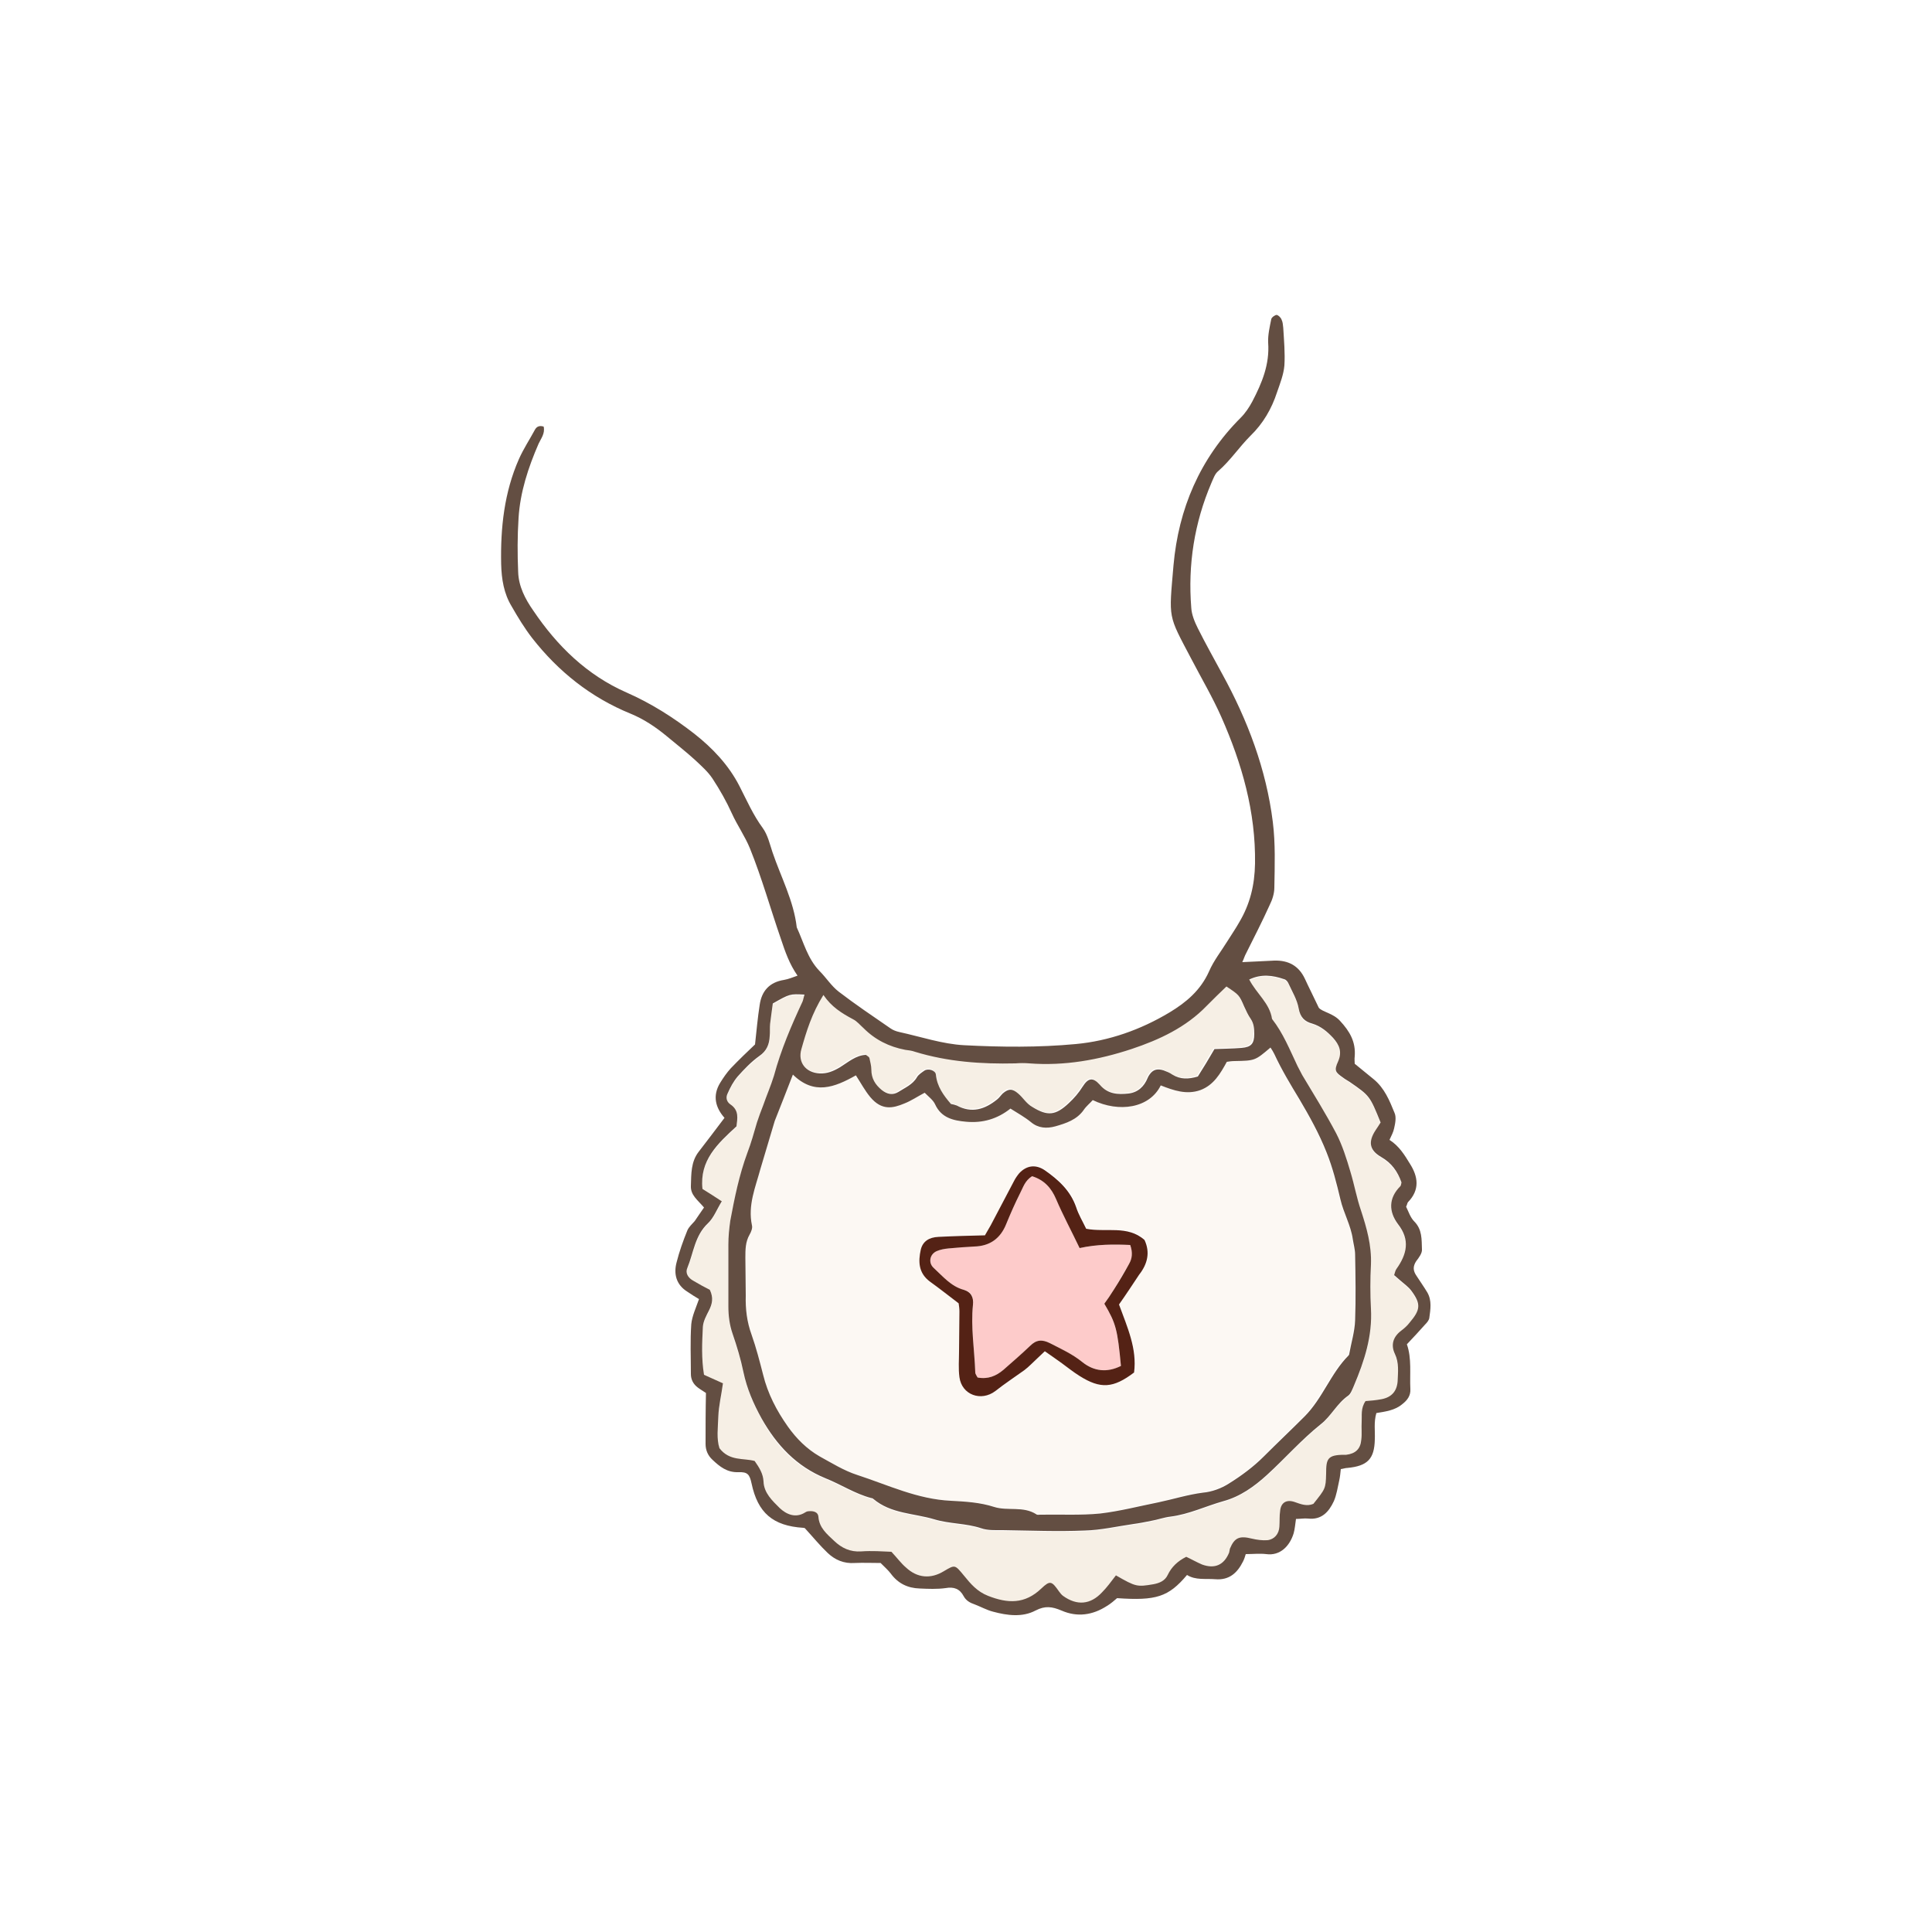 <?xml version="1.0" encoding="utf-8"?>
<!-- Generator: Adobe Illustrator 26.0.3, SVG Export Plug-In . SVG Version: 6.00 Build 0)  -->
<svg version="1.1" id="Layer_1" xmlns="http://www.w3.org/2000/svg" xmlns:xlink="http://www.w3.org/1999/xlink" x="0px" y="0px"
	 viewBox="0 0 500 500" style="enable-background:new 0 0 500 500;" xml:space="preserve">
<style type="text/css">
	.st0{clip-path:url(#SVGID_00000165934571209408363980000009505919838017910695_);fill:#E0D0BF;}
	.st1{clip-path:url(#SVGID_00000165934571209408363980000009505919838017910695_);}
	.st2{fill:#E4B280;}
	.st3{fill:#FDCBCA;}
	.st4{fill:#F7EFA4;}
	.st5{fill:#BDEFB5;}
	.st6{fill:#A9E2EF;}
	.st7{opacity:0.49;fill:url(#SVGID_00000013179475041984157690000016645654440039710082_);}
	.st8{fill:#FFFFFF;}
	.st9{fill:#FEFEFE;}
	.st10{fill:#FEFDFD;}
	.st11{fill:#FDFCFC;}
	.st12{fill:#FDFBFC;}
	.st13{fill:#FCFAFB;}
	.st14{fill:#FCF9FA;}
	.st15{fill:#FBF8F9;}
	.st16{fill:#FAF7F8;}
	.st17{fill:#FAF6F7;}
	.st18{fill:#F9F5F6;}
	.st19{fill:#F9F4F6;}
	.st20{fill:#F8F3F5;}
	.st21{fill:#F7F2F4;}
	.st22{fill:#F7F1F3;}
	.st23{fill:#F6F0F2;}
	.st24{fill:#F6EFF1;}
	.st25{fill:#F5EEF0;}
	.st26{fill:#F5EDF0;}
	.st27{fill:#F4ECEF;}
	.st28{fill:#F3EBEE;}
	.st29{fill:#F3EAED;}
	.st30{fill:#F2E9EC;}
	.st31{fill:#F2E8EB;}
	.st32{fill:#F1E7EA;}
	.st33{fill:#F1E6EA;}
	.st34{fill:#F0E5E9;}
	.st35{fill:#EFE4E8;}
	.st36{fill:#EFE3E7;}
	.st37{fill:#EEE2E6;}
	.st38{fill:#EEE1E5;}
	.st39{fill:#EDE0E4;}
	.st40{fill:#ECDFE3;}
	.st41{fill:#ECDEE3;}
	.st42{fill:#EBDDE2;}
	.st43{fill:#EBDCE1;}
	.st44{fill:#EADBE0;}
	.st45{fill:#EADADF;}
	.st46{fill:#E9D9DE;}
	.st47{fill:#E8D8DD;}
	.st48{fill:#E8D7DD;}
	.st49{fill:#E7D6DC;}
	.st50{fill:#E7D5DB;}
	.st51{fill:#E6D4DA;}
	.st52{fill:#E6D3D9;}
	.st53{fill:#E5D2D8;}
	.st54{fill:#E4D1D7;}
	.st55{fill:#E4D0D7;}
	.st56{fill:#E3CFD6;}
	.st57{fill:#E3CED5;}
	.st58{fill:#E2CDD4;}
	.st59{fill:#E1CCD3;}
	.st60{fill:#E1CBD2;}
	.st61{fill:#E0CAD1;}
	.st62{fill:#DFC9D0;}
	.st63{fill:#DFC8CF;}
	.st64{fill:#DEC7CE;}
	.st65{fill:#DDC6CD;}
	.st66{fill:#DDC5CC;}
	.st67{fill:#DCC4CB;}
	.st68{fill:#DCC3CB;}
	.st69{fill:#DBC2CA;}
	.st70{fill:#DAC1C9;}
	.st71{fill:#DAC0C8;}
	.st72{fill:#D9BFC7;}
	.st73{fill:#D9BEC6;}
	.st74{fill:#D8BDC5;}
	.st75{fill:#D8BCC5;}
	.st76{fill:#D7BBC4;}
	.st77{fill:#D6BAC3;}
	.st78{fill:#D6B9C2;}
	.st79{fill:#D5B8C1;}
	.st80{fill:#D5B7C0;}
	.st81{fill:#D4B6BF;}
	.st82{fill:#D4B5BF;}
	.st83{fill:#D3B4BE;}
	.st84{fill:#D2B3BD;}
	.st85{fill:#D2B2BC;}
	.st86{fill:#D1B1BB;}
	.st87{fill:#D1B0BA;}
	.st88{fill:#D0AFB9;}
	.st89{fill:#CFAEB8;}
	.st90{fill:#CFADB8;}
	.st91{fill:#CEACB7;}
	.st92{fill:#CEABB6;}
	.st93{fill:#CDAAB5;}
	.st94{fill:#CDA9B4;}
	.st95{fill:#CCA8B3;}
	.st96{fill:#CBA7B2;}
	.st97{fill:#CBA6B2;}
	.st98{fill:#CAA5B1;}
	.st99{fill:#CAA4B0;}
	.st100{fill:#C9A3AF;}
	.st101{fill:#C9A2AE;}
	.st102{fill:#C8A1AD;}
	.st103{fill:#C7A0AC;}
	.st104{fill:#C79FAC;}
	.st105{fill:#C69EAB;}
	.st106{fill:#C69DAA;}
	.st107{fill:#C59CA9;}
	.st108{fill:#C49BA8;}
	.st109{fill:#C49AA7;}
	.st110{fill:#C399A6;}
	.st111{fill:#C398A6;}
	.st112{fill:#C297A5;}
	.st113{fill:#C296A4;}
	.st114{fill:#C195A3;}
	.st115{fill:url(#SVGID_00000067200552113713303520000005098240449604948665_);}
	.st116{opacity:0.49;fill:url(#SVGID_00000117673934883808695920000004110689583899516598_);}
	.st117{fill:#FF6297;}
	.st118{fill:url(#SVGID_00000153665972525479385550000017637209173396566659_);}
	.st119{opacity:0.69;}
	.st120{fill:#FCFCFB;}
	.st121{fill:#FCFBFA;}
	.st122{fill:#FBFAF9;}
	.st123{fill:#FAF9F8;}
	.st124{fill:#FAF8F7;}
	.st125{fill:#F9F7F6;}
	.st126{fill:#F8F7F5;}
	.st127{fill:#F8F6F4;}
	.st128{fill:#F7F5F3;}
	.st129{fill:#F6F4F2;}
	.st130{fill:#F6F3F1;}
	.st131{fill:#F5F2F0;}
	.st132{fill:#F4F2EF;}
	.st133{fill:#F4F1EE;}
	.st134{fill:#F3F0ED;}
	.st135{fill:#F2EFEC;}
	.st136{fill:#F2EEEB;}
	.st137{fill:#F1EDEA;}
	.st138{fill:#F0EDE9;}
	.st139{fill:#F0ECE8;}
	.st140{fill:#EFEBE7;}
	.st141{fill:#EFEAE7;}
	.st142{fill:#EEE9E6;}
	.st143{fill:#EDE8E5;}
	.st144{fill:#EDE7E4;}
	.st145{fill:#ECE7E3;}
	.st146{fill:#EBE6E2;}
	.st147{fill:#EBE5E1;}
	.st148{fill:#EAE4E0;}
	.st149{fill:#E9E3DF;}
	.st150{fill:#E9E2DE;}
	.st151{fill:#E8E2DD;}
	.st152{fill:#E7E1DC;}
	.st153{fill:#E7E0DB;}
	.st154{fill:#E6DFDA;}
	.st155{fill:#E5DED9;}
	.st156{fill:#E5DDD8;}
	.st157{fill:#E4DDD7;}
	.st158{fill:#E3DCD6;}
	.st159{fill:#E3DBD5;}
	.st160{fill:#E2DAD4;}
	.st161{fill:#E1D9D3;}
	.st162{fill:#E1D8D2;}
	.st163{fill:#E0D8D1;}
	.st164{fill:#DFD7D0;}
	.st165{fill:#DFD6CF;}
	.st166{fill:#DED5CE;}
	.st167{opacity:0.75;}
	.st168{fill:url(#SVGID_00000057858007033923702870000010508855427323442049_);}
	.st169{fill:#83A7C7;}
	.st170{fill:#F3EBCC;}
	.st171{fill:url(#SVGID_00000078752503167518925370000011520311980646287032_);}
	.st172{fill:url(#SVGID_00000050654824668190258830000000236803748874390425_);}
	.st173{fill:url(#SVGID_00000123426243003635378790000009478239083614473116_);}
	.st174{fill:url(#SVGID_00000068635755437423078140000004376091150924602301_);}
	.st175{opacity:0.62;}
	.st176{fill:#C6C8AB;}
	.st177{opacity:0.91;}
	.st178{fill:#FEFEFD;}
	.st179{fill:#FDFDFC;}
	.st180{fill:#FCFCFA;}
	.st181{fill:#FBFBF9;}
	.st182{fill:#FAFAF8;}
	.st183{fill:#FAFAF7;}
	.st184{fill:#F9F9F6;}
	.st185{fill:#F8F9F5;}
	.st186{fill:#F8F8F4;}
	.st187{fill:#F7F7F3;}
	.st188{fill:#F6F7F2;}
	.st189{fill:#F6F6F1;}
	.st190{fill:#F5F5F0;}
	.st191{fill:#F4F5EF;}
	.st192{fill:#F4F4EE;}
	.st193{fill:#F3F3ED;}
	.st194{fill:#F2F3EC;}
	.st195{fill:#F2F2EB;}
	.st196{fill:#F1F1EA;}
	.st197{fill:#F0F1E9;}
	.st198{fill:#F0F0E8;}
	.st199{fill:#EFEFE7;}
	.st200{fill:#EEEFE6;}
	.st201{fill:#EEEEE5;}
	.st202{fill:#EDEEE4;}
	.st203{fill:#ECEDE3;}
	.st204{fill:#ECECE2;}
	.st205{fill:#EBECE1;}
	.st206{fill:#EAEBE0;}
	.st207{fill:#EAEADF;}
	.st208{fill:#E9EADE;}
	.st209{fill:#E8E9DD;}
	.st210{fill:#E8E8DC;}
	.st211{fill:#E7E8DB;}
	.st212{fill:#E6E7DA;}
	.st213{fill:#E6E6D9;}
	.st214{fill:#E5E6D8;}
	.st215{fill:#E4E5D7;}
	.st216{fill:#E4E4D6;}
	.st217{fill:#E3E4D5;}
	.st218{fill:#E2E3D5;}
	.st219{fill:#E1E3D4;}
	.st220{fill:#E1E2D3;}
	.st221{fill:#E0E1D2;}
	.st222{fill:#DFE1D1;}
	.st223{fill:#DFE0D0;}
	.st224{fill:#DEDFCF;}
	.st225{fill:#DDDFCE;}
	.st226{fill:#DDDECD;}
	.st227{fill:#DCDDCC;}
	.st228{fill:#DBDDCB;}
	.st229{fill:#DBDCCA;}
	.st230{fill:#DADBC9;}
	.st231{fill:#D9DBC8;}
	.st232{fill:#D9DAC7;}
	.st233{fill:#D8D9C6;}
	.st234{fill:#D7D9C5;}
	.st235{fill:#D7D8C4;}
	.st236{fill:#D6D8C3;}
	.st237{fill:#D5D7C2;}
	.st238{fill:#D5D6C1;}
	.st239{fill:#D4D6C0;}
	.st240{fill:#D3D5BF;}
	.st241{fill:#D3D4BE;}
	.st242{fill:#D2D4BD;}
	.st243{fill:#D1D3BC;}
	.st244{fill:#D1D2BB;}
	.st245{fill:#D0D2BA;}
	.st246{fill:#CFD1B9;}
	.st247{fill:#CFD0B8;}
	.st248{fill:#CED0B7;}
	.st249{fill:#CDCFB6;}
	.st250{fill:#CDCEB5;}
	.st251{fill:#CCCEB4;}
	.st252{fill:#CBCDB3;}
	.st253{fill:#CBCDB2;}
	.st254{fill:#CACCB1;}
	.st255{fill:#C9CBB0;}
	.st256{fill:#C9CBAF;}
	.st257{fill:#C8CAAE;}
	.st258{fill:#C7C9AD;}
	.st259{fill:#C7C9AC;}
	.st260{fill:url(#SVGID_00000167394351649938248300000016418190687905330579_);}
	.st261{fill:url(#SVGID_00000162346644910989712680000000980438445355817890_);}
	.st262{fill:#F6EFE5;}
	.st263{fill:#FDFDFD;}
	.st264{fill:#FCFCFD;}
	.st265{fill:#FBFCFC;}
	.st266{fill:#FAFBFB;}
	.st267{fill:#F9FAFA;}
	.st268{fill:#F8F9FA;}
	.st269{fill:#F7F8F9;}
	.st270{fill:#F6F7F8;}
	.st271{fill:#F5F6F7;}
	.st272{fill:#F4F6F7;}
	.st273{fill:#F3F5F6;}
	.st274{fill:#F2F4F5;}
	.st275{fill:#F1F3F4;}
	.st276{fill:#F0F2F4;}
	.st277{fill:#EFF1F3;}
	.st278{fill:#EEF0F2;}
	.st279{fill:#EDEFF1;}
	.st280{fill:#ECEFF0;}
	.st281{fill:#EBEEF0;}
	.st282{fill:#EAEDEF;}
	.st283{fill:#E9ECEE;}
	.st284{fill:#E8EBED;}
	.st285{fill:#E7EAED;}
	.st286{fill:#E6E9EC;}
	.st287{fill:#E6E9EB;}
	.st288{fill:#E5E8EA;}
	.st289{fill:#E4E7EA;}
	.st290{fill:#E3E6E9;}
	.st291{fill:#E2E5E8;}
	.st292{fill:#E1E4E7;}
	.st293{fill:#E0E3E7;}
	.st294{fill:#DFE3E6;}
	.st295{fill:#DEE2E5;}
	.st296{fill:#DDE1E4;}
	.st297{fill:#DCE0E3;}
	.st298{fill:#DBDFE3;}
	.st299{fill:#DADEE2;}
	.st300{fill:#D9DDE1;}
	.st301{fill:#D8DCE0;}
	.st302{fill:#D7DCE0;}
	.st303{fill:#D6DBDF;}
	.st304{fill:#D5DADE;}
	.st305{fill:#D4D9DD;}
	.st306{fill:#D3D8DD;}
	.st307{fill:#D2D7DC;}
	.st308{fill:#D1D6DB;}
	.st309{fill:#D0D6DA;}
	.st310{fill:#CFD5DA;}
	.st311{fill:#CED4D9;}
	.st312{fill:#CDD3D8;}
	.st313{fill:url(#SVGID_00000142150562243408339700000016138949353872938123_);}
	.st314{fill:url(#SVGID_00000111883402337129078910000013367141595824937363_);}
	.st315{fill:url(#SVGID_00000149364629030555384580000001457385445065693596_);}
	.st316{fill:url(#SVGID_00000121990056529521507050000005480713855817950100_);}
	.st317{opacity:0.22;}
	.st318{fill:#FBFBFA;}
	.st319{fill:#FAFAF9;}
	.st320{fill:#F9F9F7;}
	.st321{fill:#F8F8F6;}
	.st322{fill:#F7F7F5;}
	.st323{fill:#F7F7F4;}
	.st324{fill:#F6F6F3;}
	.st325{fill:#F5F5F2;}
	.st326{fill:#F4F4F1;}
	.st327{fill:#F4F4F0;}
	.st328{fill:#F3F3EF;}
	.st329{fill:#F2F2EE;}
	.st330{fill:#F1F1ED;}
	.st331{fill:#F1F1EC;}
	.st332{fill:#F0F0EB;}
	.st333{fill:#EFEFEA;}
	.st334{fill:#EEEEE9;}
	.st335{fill:#EEEEE8;}
	.st336{fill:#EDEDE7;}
	.st337{fill:#ECECE6;}
	.st338{fill:#EBEBE5;}
	.st339{fill:#EBEBE4;}
	.st340{fill:#EAEAE3;}
	.st341{fill:#E9E9E2;}
	.st342{fill:#E8E8E1;}
	.st343{fill:#E8E8E0;}
	.st344{fill:#E7E7DF;}
	.st345{fill:#E6E6DE;}
	.st346{fill:#E5E5DD;}
	.st347{fill:#E5E5DC;}
	.st348{fill:#E4E4DB;}
	.st349{fill:#E3E3DA;}
	.st350{fill:#E2E2D9;}
	.st351{fill:#E2E2D8;}
	.st352{fill:#E1E1D7;}
	.st353{fill:#E0E0D6;}
	.st354{fill:#E0E0D5;}
	.st355{fill:#DFDFD5;}
	.st356{fill:#DEDED4;}
	.st357{fill:#DDDDD3;}
	.st358{fill:#DDDDD2;}
	.st359{fill:#DCDCD1;}
	.st360{fill:#DBDBD0;}
	.st361{fill:#DADACF;}
	.st362{fill:#DADACE;}
	.st363{fill:#D9D9CD;}
	.st364{fill:#D8D8CC;}
	.st365{fill:#D7D7CB;}
	.st366{fill:#D7D7CA;}
	.st367{fill:#D6D6C9;}
	.st368{fill:#D5D5C8;}
	.st369{fill:#D4D4C7;}
	.st370{fill:#D4D4C6;}
	.st371{fill:#D3D3C5;}
	.st372{fill:#D2D2C4;}
	.st373{fill:#D1D1C3;}
	.st374{fill:#D1D1C2;}
	.st375{fill:#D0D0C1;}
	.st376{fill:#CFCFC0;}
	.st377{fill:#CECEBF;}
	.st378{fill:#CECEBE;}
	.st379{fill:#CDCDBD;}
	.st380{fill:#CCCCBC;}
	.st381{fill:#CBCBBB;}
	.st382{fill:#CBCBBA;}
	.st383{fill:#CACAB9;}
	.st384{fill:#C9C9B8;}
	.st385{fill:#C8C8B7;}
	.st386{fill:#C8C8B6;}
	.st387{fill:#C7C7B5;}
	.st388{fill:#C6C6B4;}
	.st389{fill:#C5C5B3;}
	.st390{fill:#C5C5B2;}
	.st391{fill:#C4C4B1;}
	.st392{fill:#C3C3B0;}
	.st393{fill:#C2C2AF;}
	.st394{fill:#C2C2AE;}
	.st395{fill:#C1C1AD;}
	.st396{fill:#C0C0AC;}
	.st397{fill:#FAFDFC;}
	.st398{fill:#F1F4F2;}
	.st399{fill:#D5F4F7;}
	.st400{fill:#6FCAE7;}
	.st401{clip-path:url(#SVGID_00000027572478997603906700000012018266226425457062_);}
	.st402{fill:#E5F8FF;}
	.st403{fill:#F5EEE6;}
	.st404{fill:#763A18;}
	.st405{fill:#9E4C23;}
	.st406{clip-path:url(#SVGID_00000042010004353884524350000008624914561553125539_);}
	.st407{clip-path:url(#SVGID_00000163031089835975866420000011726783027848957828_);}
	.st408{clip-path:url(#SVGID_00000119831338485346083240000006918793997978469792_);}
	.st409{clip-path:url(#SVGID_00000108275690364104483170000013198748673167478145_);}
	.st410{clip-path:url(#SVGID_00000045577840248818473630000006629551126373435821_);}
	.st411{clip-path:url(#SVGID_00000098942154047454730510000006381399553048778640_);}
	.st412{clip-path:url(#SVGID_00000064345053855858201070000010045184363678482864_);}
	.st413{clip-path:url(#SVGID_00000071550838599412064970000017840267946328397446_);}
	.st414{clip-path:url(#SVGID_00000156575745248273623420000002604051589927807876_);}
	.st415{clip-path:url(#SVGID_00000158005059902804390940000001103819436318686340_);}
	.st416{clip-path:url(#SVGID_00000007421165641313432290000018160296404686767517_);}
	.st417{clip-path:url(#SVGID_00000120534693893487433750000002880798675249200266_);}
	.st418{clip-path:url(#SVGID_00000141424059682006306350000012448974091256313754_);}
	.st419{clip-path:url(#SVGID_00000164484965855573064280000015377977084031908030_);}
	.st420{clip-path:url(#SVGID_00000127029715586699719710000012176880369051429518_);}
	.st421{clip-path:url(#SVGID_00000160165584277271367260000007145331450227463809_);}
	.st422{clip-path:url(#SVGID_00000178886992834285427770000006176359710970273213_);}
	.st423{clip-path:url(#SVGID_00000062898973164245559120000005342929914944902802_);}
	.st424{clip-path:url(#SVGID_00000116226325619241247200000016497439085216064939_);}
	.st425{clip-path:url(#SVGID_00000046307831701370894820000009147584753314599351_);}
	.st426{clip-path:url(#SVGID_00000004547816093361857010000017554735669910165907_);}
	.st427{clip-path:url(#SVGID_00000047057748348823505470000015336187142819750539_);}
	.st428{clip-path:url(#SVGID_00000111154523564947313740000009312391907316016040_);}
	.st429{clip-path:url(#SVGID_00000018224928112992917770000015189883121093576879_);}
	.st430{clip-path:url(#SVGID_00000026122191518540470130000008747971579583312526_);}
	.st431{clip-path:url(#SVGID_00000118362722761038295580000016885087701441302972_);}
	.st432{clip-path:url(#SVGID_00000061437873140856731650000009234810572988697267_);}
	.st433{clip-path:url(#SVGID_00000096037735893430309850000015367198635369269385_);}
	.st434{clip-path:url(#SVGID_00000086679679046205401700000003519030809538391183_);}
	.st435{clip-path:url(#SVGID_00000108303812697295929100000005599117695622068357_);}
	.st436{clip-path:url(#SVGID_00000156561021341574726320000005625279998389405080_);}
	.st437{clip-path:url(#SVGID_00000139263459204740276040000013916857492417266845_);}
	.st438{clip-path:url(#SVGID_00000013895580035312875620000005719976376937844925_);}
	.st439{clip-path:url(#SVGID_00000164500155329724525910000012801811219269448086_);}
	.st440{clip-path:url(#SVGID_00000127750466605328096110000013191719974963392680_);}
	.st441{clip-path:url(#SVGID_00000129189786320672190100000003574775887433002168_);}
	.st442{clip-path:url(#SVGID_00000176041070265026287130000013875417159479015308_);}
	.st443{clip-path:url(#SVGID_00000129914284071933462770000016055789608946467502_);}
	.st444{clip-path:url(#SVGID_00000079484761691648424720000016772314064029650833_);}
	.st445{clip-path:url(#SVGID_00000174600091657814882410000001010892320921809308_);}
	.st446{clip-path:url(#SVGID_00000139275089426866127420000008142087154458428320_);}
	.st447{clip-path:url(#SVGID_00000154384888980806933410000008739980287365345214_);}
	.st448{clip-path:url(#SVGID_00000154399875931770864490000006659081790030199683_);}
	.st449{clip-path:url(#SVGID_00000038389917579757807370000013152965714398327686_);}
	.st450{clip-path:url(#SVGID_00000048491339048346194440000001548308277900797876_);}
	.st451{clip-path:url(#SVGID_00000137129831450142243470000006750983107502085274_);}
	.st452{clip-path:url(#SVGID_00000140694086566078887690000007707758193016584086_);}
	.st453{clip-path:url(#SVGID_00000067221279297205081490000001577935230531727014_);}
	.st454{clip-path:url(#SVGID_00000141415356767231778230000007782650841864846752_);}
	.st455{clip-path:url(#SVGID_00000127010868565708706200000006674509763903603627_);}
	.st456{clip-path:url(#SVGID_00000092426924144381886300000000225143973160243134_);}
	.st457{clip-path:url(#SVGID_00000042726956451209853850000017668098323985991072_);}
	.st458{clip-path:url(#SVGID_00000097478869671075204460000015037372134909447576_);}
	.st459{clip-path:url(#SVGID_00000147199930452906475630000008240934638929739962_);}
	.st460{clip-path:url(#SVGID_00000065772413256477289550000007423447816547065242_);}
	.st461{clip-path:url(#SVGID_00000051355594946769125410000010739973098772785080_);}
	.st462{clip-path:url(#SVGID_00000034781702814584885710000016153981309735857070_);}
	.st463{clip-path:url(#SVGID_00000103980854148718795840000018427070051570420129_);}
	.st464{clip-path:url(#SVGID_00000104691605742267703600000001090945176045869746_);}
	.st465{clip-path:url(#SVGID_00000127744730833068448020000015494813880729020584_);}
	.st466{clip-path:url(#SVGID_00000132079273122958236260000012805843231226104215_);}
	.st467{clip-path:url(#SVGID_00000041262283083203410170000016274761350945939597_);}
	.st468{clip-path:url(#SVGID_00000005245626943671989310000008259225422933670836_);}
	.st469{clip-path:url(#SVGID_00000036209092637964382250000005886975566914514845_);}
	.st470{clip-path:url(#SVGID_00000006707048135809366590000002226569605074386318_);}
	.st471{clip-path:url(#SVGID_00000016037501712861968180000002614211426016083589_);}
	.st472{clip-path:url(#SVGID_00000163047258968914483190000000749185478586966928_);}
	.st473{clip-path:url(#SVGID_00000115503781526521631140000014965304168594862770_);}
	.st474{clip-path:url(#SVGID_00000073720456624660931740000017173620705962287807_);}
	.st475{clip-path:url(#SVGID_00000101803202012319937850000009906015103457297831_);}
	.st476{clip-path:url(#SVGID_00000120558362146248764990000014473793720689777586_);}
	.st477{clip-path:url(#SVGID_00000120554551454687239410000017135101347285986730_);}
	.st478{clip-path:url(#SVGID_00000165227186368557431200000008263895362522453155_);}
	.st479{clip-path:url(#SVGID_00000071519793604824124510000001448381112886484119_);}
	.st480{clip-path:url(#SVGID_00000081607010136253017950000010232277339437724076_);}
	.st481{clip-path:url(#SVGID_00000131358219517990373200000015248870251187723913_);}
	.st482{clip-path:url(#SVGID_00000112596841359821079500000003879305012023773341_);}
	.st483{clip-path:url(#SVGID_00000052782551309429390890000006029130017397321377_);}
	.st484{clip-path:url(#SVGID_00000066510416348273622500000016148116981988725928_);}
	.st485{clip-path:url(#SVGID_00000002363145411419596400000011665234998488376986_);}
	.st486{clip-path:url(#SVGID_00000129921832019992301520000009436548025449432227_);}
	.st487{clip-path:url(#SVGID_00000076583257705628480190000016351131170774584708_);}
	.st488{clip-path:url(#SVGID_00000165224312686203284590000000494770180036038542_);}
	.st489{clip-path:url(#SVGID_00000018195557682808939040000003572027336709462972_);}
	.st490{clip-path:url(#SVGID_00000157292255705869051820000007532894034641953152_);}
	.st491{clip-path:url(#SVGID_00000000206706211944407230000010147263229496488844_);}
	.st492{clip-path:url(#SVGID_00000156578382604289531110000008497764367960945041_);}
	.st493{clip-path:url(#SVGID_00000005252302820041290620000017974464582107149966_);}
	.st494{clip-path:url(#SVGID_00000163075099105197938890000003880184647693580170_);}
	.st495{clip-path:url(#SVGID_00000007392051048606196690000003878092538431954330_);}
	.st496{clip-path:url(#SVGID_00000154423078185223033800000015809136164604897920_);}
	.st497{clip-path:url(#SVGID_00000166669321852919636770000014422700838995284884_);}
	.st498{clip-path:url(#SVGID_00000033326660059105704490000005185836097035010440_);}
	.st499{clip-path:url(#SVGID_00000127021818866818034070000013148002297102690238_);}
	.st500{clip-path:url(#SVGID_00000060712802341765865550000003125794314563096710_);}
	.st501{clip-path:url(#SVGID_00000142899104511971016120000005700643766012599220_);}
	.st502{clip-path:url(#SVGID_00000024680325303706389170000008435726147619057546_);}
	.st503{clip-path:url(#SVGID_00000064349781701811130540000000010728393054015661_);}
	.st504{clip-path:url(#SVGID_00000010273277735365621630000008805379130207263930_);}
	.st505{clip-path:url(#SVGID_00000162344661125098128070000014724405221853373346_);}
	.st506{clip-path:url(#SVGID_00000037684302833237568790000009652794549835888292_);}
	.st507{clip-path:url(#SVGID_00000011718318781889388910000012596402778794589847_);}
	.st508{clip-path:url(#SVGID_00000163767649414635144640000017585546866838387859_);}
	.st509{clip-path:url(#SVGID_00000146484804483677452350000004265141197312129416_);}
	.st510{clip-path:url(#SVGID_00000054226968560980829620000015696931092944250536_);}
	.st511{fill:none;}
	.st512{fill:#D2C9A1;}
	.st513{fill:#5E2D15;}
	.st514{fill:#767474;}
	.st515{fill:#F39A1F;}
	.st516{fill:#F3991F;}
	.st517{fill:#FDE7C3;}
	.st518{fill:#B2B2B2;}
	.st519{opacity:0.71;}
	.st520{filter:url(#Adobe_OpacityMaskFilter);}
	.st521{mask:url(#SVGID_00000173864058510568962750000008519347344106045109_);}
	.st522{fill:url(#SVGID_00000181059495837514021750000003849351148717464221_);}
	.st523{fill:url(#SVGID_00000092452197359388486400000006684033037247189131_);}
	.st524{fill:url(#SVGID_00000182505973710801484030000016018070446582457791_);}
	.st525{fill:url(#SVGID_00000032627203997736586090000001509581776148921258_);}
	.st526{fill:url(#SVGID_00000057827183388182343820000016107245677296895421_);}
	.st527{fill:url(#SVGID_00000083785144683388366970000007672769568710046133_);}
	.st528{fill:url(#SVGID_00000018222970292604912630000012380111567535235726_);}
	.st529{filter:url(#Adobe_OpacityMaskFilter_00000154398463386684299950000011662660765890359204_);}
	.st530{mask:url(#SVGID_00000103224150431912581430000006794283378669301912_);}
	.st531{fill:url(#SVGID_00000132769685129290168090000007239211417166037151_);}
	.st532{fill:url(#SVGID_00000154402974310801962060000007894284878782803873_);}
	.st533{fill:#EBDDB9;}
	.st534{fill:url(#SVGID_00000095303625398076972610000005880261108486217892_);}
	.st535{opacity:0;fill:#FFFFFF;}
	.st536{opacity:4.901961e-03;fill:#FEFEFE;}
	.st537{opacity:9.803922e-03;fill:#FDFDFD;}
	.st538{opacity:1.470588e-02;fill:#FCFCFC;}
	.st539{opacity:1.960784e-02;fill:#FBFBFB;}
	.st540{opacity:2.450980e-02;fill:#FAFAFA;}
	.st541{opacity:2.941176e-02;fill:#F9F9F9;}
	.st542{opacity:3.431373e-02;fill:#F8F8F8;}
	.st543{opacity:3.921569e-02;fill:#F7F7F7;}
	.st544{opacity:4.411765e-02;fill:#F6F6F6;}
	.st545{opacity:4.901961e-02;fill:#F5F5F5;}
	.st546{opacity:5.392157e-02;fill:#F4F4F4;}
	.st547{opacity:5.882353e-02;fill:#F3F3F3;}
	.st548{opacity:6.372549e-02;fill:#F2F2F2;}
	.st549{opacity:6.862745e-02;fill:#F1F1F1;}
	.st550{opacity:7.352941e-02;fill:#F0F0F0;}
	.st551{opacity:7.843138e-02;fill:#EFEFEF;}
	.st552{opacity:8.333334e-02;fill:#EEEEEE;}
	.st553{opacity:8.823530e-02;fill:#EDEDED;}
	.st554{opacity:9.313726e-02;fill:#ECECEC;}
	.st555{opacity:9.803922e-02;fill:#EBEBEB;}
	.st556{opacity:0.103;fill:#EAEAEA;}
	.st557{opacity:0.108;fill:#E9E9E9;}
	.st558{opacity:0.113;fill:#E8E8E8;}
	.st559{opacity:0.118;fill:#E7E7E7;}
	.st560{opacity:0.122;fill:#E6E6E6;}
	.st561{opacity:0.128;fill:#E5E5E5;}
	.st562{opacity:0.132;fill:#E4E4E4;}
	.st563{opacity:0.137;fill:#E3E3E3;}
	.st564{opacity:0.142;fill:#E2E2E2;}
	.st565{opacity:0.147;fill:#E1E1E1;}
	.st566{opacity:0.152;fill:#E0E0E0;}
	.st567{opacity:0.157;fill:#DFDFDF;}
	.st568{opacity:0.162;fill:#DEDEDE;}
	.st569{opacity:0.167;fill:#DDDDDD;}
	.st570{opacity:0.172;fill:#DCDCDC;}
	.st571{opacity:0.176;fill:#DBDBDB;}
	.st572{opacity:0.181;fill:#DADADA;}
	.st573{opacity:0.186;fill:#D9D9D9;}
	.st574{opacity:0.191;fill:#D8D8D8;}
	.st575{opacity:0.196;fill:#D7D7D7;}
	.st576{opacity:0.201;fill:#D6D6D6;}
	.st577{opacity:0.206;fill:#D5D5D5;}
	.st578{opacity:0.211;fill:#D4D4D4;}
	.st579{opacity:0.216;fill:#D3D3D3;}
	.st580{opacity:0.221;fill:#D2D2D2;}
	.st581{opacity:0.226;fill:#D1D1D1;}
	.st582{opacity:0.23;fill:#D0D0D0;}
	.st583{opacity:0.235;fill:#CFCFCF;}
	.st584{opacity:0.24;fill:#CECECE;}
	.st585{opacity:0.245;fill:#CDCDCD;}
	.st586{opacity:0.25;fill:#CCCCCC;}
	.st587{opacity:0.255;fill:#CBCBCB;}
	.st588{opacity:0.26;fill:#CACACA;}
	.st589{opacity:0.265;fill:#C9C9C9;}
	.st590{opacity:0.27;fill:#C8C8C8;}
	.st591{opacity:0.275;fill:#C7C7C7;}
	.st592{opacity:0.279;fill:#C6C6C6;}
	.st593{opacity:0.284;fill:#C5C5C5;}
	.st594{opacity:0.289;fill:#C4C4C4;}
	.st595{opacity:0.294;fill:#C3C3C3;}
	.st596{opacity:0.299;fill:#C2C2C2;}
	.st597{opacity:0.304;fill:#C1C1C1;}
	.st598{opacity:0.309;fill:#C0C0C0;}
	.st599{opacity:0.314;fill:#BFBFBF;}
	.st600{opacity:0.319;fill:#BEBEBE;}
	.st601{opacity:0.324;fill:#BDBDBD;}
	.st602{opacity:0.328;fill:#BCBCBC;}
	.st603{opacity:0.333;fill:#BBBBBB;}
	.st604{opacity:0.338;fill:#BABABA;}
	.st605{opacity:0.343;fill:#B9B9B9;}
	.st606{opacity:0.348;fill:#B8B8B8;}
	.st607{opacity:0.353;fill:#B7B7B7;}
	.st608{opacity:0.358;fill:#B6B6B6;}
	.st609{opacity:0.363;fill:#B5B5B5;}
	.st610{opacity:0.368;fill:#B4B4B4;}
	.st611{opacity:0.372;fill:#B3B3B3;}
	.st612{opacity:0.378;fill:#B2B2B2;}
	.st613{opacity:0.382;fill:#B1B1B1;}
	.st614{opacity:0.387;fill:#B0B0B0;}
	.st615{opacity:0.392;fill:#AFAFAF;}
	.st616{opacity:0.397;fill:#AEAEAE;}
	.st617{opacity:0.402;fill:#ADADAD;}
	.st618{opacity:0.407;fill:#ACACAC;}
	.st619{opacity:0.412;fill:#ABABAB;}
	.st620{opacity:0.417;fill:#AAAAAA;}
	.st621{opacity:0.422;fill:#A9A9A9;}
	.st622{opacity:0.426;fill:#A8A8A8;}
	.st623{opacity:0.431;fill:#A7A7A7;}
	.st624{opacity:0.436;fill:#A6A6A6;}
	.st625{opacity:0.441;fill:#A5A5A5;}
	.st626{opacity:0.446;fill:#A4A4A4;}
	.st627{opacity:0.451;fill:#A3A3A3;}
	.st628{opacity:0.456;fill:#A2A2A2;}
	.st629{opacity:0.461;fill:#A1A1A1;}
	.st630{opacity:0.466;fill:#A0A0A0;}
	.st631{opacity:0.471;fill:#9F9F9F;}
	.st632{opacity:0.475;fill:#9E9E9E;}
	.st633{opacity:0.48;fill:#9D9D9D;}
	.st634{opacity:0.485;fill:#9C9C9C;}
	.st635{opacity:0.49;fill:#9B9B9B;}
	.st636{opacity:0.495;fill:#9A9A9A;}
	.st637{opacity:0.5;fill:#999999;}
	.st638{opacity:0.505;fill:#989898;}
	.st639{opacity:0.51;fill:#979797;}
	.st640{opacity:0.515;fill:#969696;}
	.st641{opacity:0.52;fill:#959595;}
	.st642{opacity:0.524;fill:#949494;}
	.st643{opacity:0.529;fill:#939393;}
	.st644{opacity:0.534;fill:#929292;}
	.st645{opacity:0.539;fill:#919191;}
	.st646{opacity:0.544;fill:#909090;}
	.st647{opacity:0.549;fill:#8F8F8F;}
	.st648{opacity:0.554;fill:#8E8E8E;}
	.st649{opacity:0.559;fill:#8D8D8D;}
	.st650{opacity:0.564;fill:#8C8C8C;}
	.st651{opacity:0.569;fill:#8B8B8B;}
	.st652{opacity:0.574;fill:#8A8A8A;}
	.st653{opacity:0.578;fill:#898989;}
	.st654{opacity:0.583;fill:#888888;}
	.st655{opacity:0.588;fill:#878787;}
	.st656{opacity:0.593;fill:#868686;}
	.st657{opacity:0.598;fill:#858585;}
	.st658{opacity:0.603;fill:#848484;}
	.st659{opacity:0.608;fill:#838383;}
	.st660{opacity:0.613;fill:#828282;}
	.st661{opacity:0.618;fill:#818181;}
	.st662{opacity:0.623;fill:#808080;}
	.st663{opacity:0.627;fill:#7F7F7F;}
	.st664{opacity:0.632;fill:#7E7E7E;}
	.st665{opacity:0.637;fill:#7D7D7D;}
	.st666{opacity:0.642;fill:#7C7C7C;}
	.st667{opacity:0.647;fill:#7B7B7B;}
	.st668{opacity:0.652;fill:#7A7A7A;}
	.st669{opacity:0.657;fill:#797979;}
	.st670{opacity:0.662;fill:#787878;}
	.st671{opacity:0.667;fill:#777777;}
	.st672{opacity:0.672;fill:#767676;}
	.st673{opacity:0.676;fill:#757575;}
	.st674{opacity:0.681;fill:#747474;}
	.st675{opacity:0.686;fill:#737373;}
	.st676{opacity:0.691;fill:#727272;}
	.st677{opacity:0.696;fill:#717171;}
	.st678{opacity:0.701;fill:#707070;}
	.st679{opacity:0.706;fill:#6F6F6F;}
	.st680{opacity:0.711;fill:#6E6E6E;}
	.st681{opacity:0.716;fill:#6D6D6D;}
	.st682{opacity:0.721;fill:#6C6C6C;}
	.st683{opacity:0.726;fill:#6B6B6B;}
	.st684{opacity:0.73;fill:#6A6A6A;}
	.st685{opacity:0.735;fill:#696969;}
	.st686{opacity:0.74;fill:#686868;}
	.st687{opacity:0.745;fill:#676767;}
	.st688{opacity:0.75;fill:#666666;}
	.st689{opacity:0.755;fill:#656565;}
	.st690{opacity:0.76;fill:#646464;}
	.st691{opacity:0.765;fill:#636363;}
	.st692{opacity:0.77;fill:#626262;}
	.st693{opacity:0.774;fill:#616161;}
	.st694{opacity:0.779;fill:#606060;}
	.st695{opacity:0.784;fill:#5F5F5F;}
	.st696{opacity:0.789;fill:#5E5E5E;}
	.st697{opacity:0.794;fill:#5D5D5D;}
	.st698{opacity:0.799;fill:#5C5C5C;}
	.st699{opacity:0.804;fill:#5B5B5B;}
	.st700{opacity:0.809;fill:#5A5A5A;}
	.st701{opacity:0.814;fill:#595959;}
	.st702{opacity:0.819;fill:#585858;}
	.st703{opacity:0.824;fill:#575757;}
	.st704{opacity:0.828;fill:#565656;}
	.st705{opacity:0.833;fill:#555555;}
	.st706{opacity:0.838;fill:#545454;}
	.st707{opacity:0.843;fill:#535353;}
	.st708{opacity:0.848;fill:#525252;}
	.st709{opacity:0.853;fill:#515151;}
	.st710{opacity:0.858;fill:#505050;}
	.st711{opacity:0.863;fill:#4F4F4F;}
	.st712{opacity:0.868;fill:#4E4E4E;}
	.st713{opacity:0.873;fill:#4D4D4D;}
	.st714{opacity:0.877;fill:#4C4C4C;}
	.st715{opacity:0.882;fill:#4B4B4B;}
	.st716{opacity:0.887;fill:#4A4A4A;}
	.st717{opacity:0.892;fill:#494949;}
	.st718{opacity:0.897;fill:#484848;}
	.st719{opacity:0.902;fill:#474747;}
	.st720{opacity:0.907;fill:#464646;}
	.st721{opacity:0.912;fill:#454545;}
	.st722{opacity:0.917;fill:#444444;}
	.st723{opacity:0.922;fill:#434343;}
	.st724{opacity:0.926;fill:#424242;}
	.st725{opacity:0.931;fill:#414141;}
	.st726{opacity:0.936;fill:#404040;}
	.st727{opacity:0.941;fill:#3F3F3F;}
	.st728{opacity:0.946;fill:#3E3E3E;}
	.st729{opacity:0.951;fill:#3D3D3D;}
	.st730{opacity:0.956;fill:#3C3C3C;}
	.st731{opacity:0.961;fill:#3B3B3B;}
	.st732{opacity:0.966;fill:#3A3A3A;}
	.st733{opacity:0.971;fill:#393939;}
	.st734{opacity:0.976;fill:#383838;}
	.st735{opacity:0.98;fill:#373737;}
	.st736{opacity:0.985;fill:#363636;}
	.st737{opacity:0.99;fill:#353535;}
	.st738{opacity:0.995;fill:#343434;}
	.st739{fill:#333333;}
	.st740{fill:#1A1A1A;}
	.st741{fill:#FCFCFC;}
	.st742{fill:#FBFBFB;}
	.st743{fill:#FAFAFA;}
	.st744{fill:#F9F9F9;}
	.st745{fill:#F8F8F8;}
	.st746{fill:#F7F7F7;}
	.st747{fill:#F6F6F6;}
	.st748{fill:#F5F5F5;}
	.st749{fill:#F4F4F4;}
	.st750{fill:#F3F3F3;}
	.st751{fill:#F2F2F2;}
	.st752{fill:#F1F1F1;}
	.st753{fill:#F0F0F0;}
	.st754{fill:#EFEFEF;}
	.st755{fill:#EEEEEE;}
	.st756{fill:#EDEDED;}
	.st757{fill:#ECECEC;}
	.st758{fill:#EBEBEB;}
	.st759{fill:#EAEAEA;}
	.st760{fill:#E9E9E9;}
	.st761{fill:#E8E8E8;}
	.st762{fill:#E7E7E7;}
	.st763{fill:#E6E6E6;}
	.st764{fill:#E5E5E5;}
	.st765{fill:#E4E4E4;}
	.st766{fill:#E3E3E3;}
	.st767{fill:#E2E2E2;}
	.st768{fill:#E1E1E1;}
	.st769{fill:#E0E0E0;}
	.st770{fill:#DFDFDF;}
	.st771{fill:#DEDEDE;}
	.st772{fill:#DDDDDD;}
	.st773{fill:#DCDCDC;}
	.st774{fill:#DBDBDB;}
	.st775{fill:#DADADA;}
	.st776{fill:#D9D9D9;}
	.st777{fill:#D8D8D8;}
	.st778{fill:#D7D7D7;}
	.st779{fill:#D6D6D6;}
	.st780{fill:#D5D5D5;}
	.st781{fill:#D4D4D4;}
	.st782{fill:#D3D3D3;}
	.st783{fill:#D2D2D2;}
	.st784{fill:#D1D1D1;}
	.st785{fill:#D0D0D0;}
	.st786{fill:#CFCFCF;}
	.st787{fill:#CECECE;}
	.st788{fill:#CDCDCD;}
	.st789{fill:#CCCCCC;}
	.st790{fill:#CBCBCB;}
	.st791{fill:#CACACA;}
	.st792{fill:#C9C9C9;}
	.st793{fill:#C8C8C8;}
	.st794{fill:#C7C7C7;}
	.st795{fill:#C6C6C6;}
	.st796{fill:#C5C5C5;}
	.st797{fill:#C4C4C4;}
	.st798{fill:#C3C3C3;}
	.st799{fill:#C2C2C2;}
	.st800{fill:#C1C1C1;}
	.st801{fill:#C0C0C0;}
	.st802{fill:#BFBFBF;}
	.st803{fill:#BEBEBE;}
	.st804{fill:#BDBDBD;}
	.st805{fill:#BCBCBC;}
	.st806{fill:#BBBBBB;}
	.st807{fill:#BABABA;}
	.st808{fill:#B9B9B9;}
	.st809{fill:#B8B8B8;}
	.st810{fill:#B7B7B7;}
	.st811{fill:#B6B6B6;}
	.st812{fill:#B5B5B5;}
	.st813{fill:#B4B4B4;}
	.st814{fill:#B3B3B3;}
	.st815{fill:#B1B1B1;}
	.st816{fill:#B0B0B0;}
	.st817{fill:#AFAFAF;}
	.st818{fill:#AEAEAE;}
	.st819{fill:#ADADAD;}
	.st820{fill:#ACACAC;}
	.st821{fill:#ABABAB;}
	.st822{fill:#AAAAAA;}
	.st823{fill:#A9A9A9;}
	.st824{fill:#A8A8A8;}
	.st825{fill:#A7A7A7;}
	.st826{fill:#A6A6A6;}
	.st827{fill:#A5A5A5;}
	.st828{fill:#A4A4A4;}
	.st829{fill:#A3A3A3;}
	.st830{fill:#A2A2A2;}
	.st831{fill:#A1A1A1;}
	.st832{fill:#A0A0A0;}
	.st833{fill:#9F9F9F;}
	.st834{fill:#9E9E9E;}
	.st835{fill:#9D9D9D;}
	.st836{fill:#9C9C9C;}
	.st837{fill:#9B9B9B;}
	.st838{fill:#9A9A9A;}
	.st839{fill:#999999;}
	.st840{fill:url(#SVGID_00000159456168317000659010000017248689386663605428_);}
	.st841{fill:url(#SVGID_00000150085542298985384080000012881779435076205207_);}
	.st842{fill:url(#SVGID_00000169526113906721089600000015025392610268664511_);}
	.st843{fill:url(#SVGID_00000155109288191684073730000007337667149018418586_);}
	.st844{fill:url(#SVGID_00000017493822700923173550000007981782717159540638_);}
	.st845{fill:url(#SVGID_00000023984722123541472160000004601905830194040508_);}
	.st846{fill:url(#SVGID_00000088129926266000154470000009431301800201820076_);}
	.st847{filter:url(#Adobe_OpacityMaskFilter_00000084497200365174879790000009972170304144098728_);}
	.st848{mask:url(#SVGID_00000152947210097207570310000006315540612262289815_);}
	.st849{fill:url(#SVGID_00000113323174740557621530000006013497265321035426_);}
	.st850{fill:url(#SVGID_00000013161458835566212980000010601912570903663766_);}
	.st851{fill:url(#SVGID_00000127026160043018388360000014300775980100083073_);}
	.st852{fill:url(#SVGID_00000108276189109578557330000004797395872052486812_);}
	.st853{fill:url(#SVGID_00000155843329894096051210000014982586502794771336_);}
	.st854{fill:url(#SVGID_00000108279533741984369830000007507892034987684774_);}
	.st855{fill:url(#SVGID_00000051382481892674969640000004851730352962557629_);}
	.st856{filter:url(#Adobe_OpacityMaskFilter_00000177469364632716267900000005289601358135679158_);}
	.st857{mask:url(#SVGID_00000106852917141066247450000016948389340659011236_);}
	.st858{fill:url(#SVGID_00000008108909961253563230000002511368905732125859_);}
	.st859{fill:url(#SVGID_00000154405405612507026680000011192911304174906255_);}
	.st860{fill:url(#SVGID_00000134947361262906634060000006323352250294109091_);}
	.st861{fill:url(#SVGID_00000127002719652987697940000012097012241724516244_);}
	.st862{fill:url(#SVGID_00000070114551403360213960000012600724035460553909_);}
	.st863{fill:url(#SVGID_00000075874978208592190760000003116817570687543213_);}
	.st864{fill:url(#SVGID_00000001661607929577163320000004430229086825766540_);}
	.st865{fill:url(#SVGID_00000055665714319384875240000009915355750115248542_);}
	.st866{fill:url(#SVGID_00000013190300742923739080000003360390939745901208_);}
	.st867{fill:url(#SVGID_00000170995578778490267330000008820870256638319750_);}
	.st868{filter:url(#Adobe_OpacityMaskFilter_00000168795149507314526620000001086179237762344629_);}
	.st869{mask:url(#SVGID_00000140710027337101191330000006793157643567569308_);}
	.st870{fill:url(#SVGID_00000154415609028457462430000001102156953440775869_);}
	.st871{fill:url(#SVGID_00000044168769611388060800000004638876140447617959_);}
	.st872{fill:url(#SVGID_00000085242360152573600980000001186717915342763173_);}
	.st873{filter:url(#Adobe_OpacityMaskFilter_00000165951707323410035020000013063624547806228127_);}
	.st874{mask:url(#SVGID_00000067227879075939424860000003460271954928571323_);}
	.st875{fill:url(#SVGID_00000056419188482819838370000003100652723249375166_);}
	.st876{fill:url(#SVGID_00000026881051320700177470000018439874649929469875_);}
	.st877{fill:url(#SVGID_00000117646210868469052570000010721257078425184153_);}
	.st878{fill:#EFE6D9;}
	.st879{fill:#F4D5B0;}
	.st880{fill:#DEB98B;}
	.st881{fill:#B26228;}
	.st882{fill:#B26329;}
	.st883{fill:#B3642A;}
	.st884{fill:#B3652B;}
	.st885{fill:#B4652C;}
	.st886{fill:#B4662D;}
	.st887{fill:#B5672E;}
	.st888{fill:#B5682F;}
	.st889{fill:#B66930;}
	.st890{fill:#B66A31;}
	.st891{fill:#B76B32;}
	.st892{fill:#B76C33;}
	.st893{fill:#B76C34;}
	.st894{fill:#B86D35;}
	.st895{fill:#B86E36;}
	.st896{fill:#B96F37;}
	.st897{fill:#B97038;}
	.st898{fill:#BA7139;}
	.st899{fill:#BA723A;}
	.st900{fill:#BB733B;}
	.st901{fill:#BB733C;}
	.st902{fill:#BC743D;}
	.st903{fill:#BC753E;}
	.st904{fill:#BD763F;}
	.st905{fill:#BD7740;}
	.st906{fill:#BD7841;}
	.st907{fill:#BE7942;}
	.st908{fill:#BE7943;}
	.st909{fill:#BF7A44;}
	.st910{fill:#BF7B45;}
	.st911{fill:#C07C46;}
	.st912{fill:#C07D47;}
	.st913{fill:#C17E48;}
	.st914{fill:#C17F49;}
	.st915{fill:#C2804A;}
	.st916{fill:#C2804B;}
	.st917{fill:#C2814C;}
	.st918{fill:#C3824D;}
	.st919{fill:#C3834E;}
	.st920{fill:#C4844F;}
	.st921{fill:#C48550;}
	.st922{fill:#C58651;}
	.st923{fill:#C58752;}
	.st924{fill:#C68753;}
	.st925{fill:#C68854;}
	.st926{fill:#C78955;}
	.st927{fill:#C78A56;}
	.st928{fill:#C88B57;}
	.st929{fill:#C88C58;}
	.st930{fill:#C88D59;}
	.st931{fill:#C98D5A;}
	.st932{fill:#C98E5B;}
	.st933{fill:#CA8F5C;}
	.st934{fill:#CA905D;}
	.st935{fill:#CB915D;}
	.st936{fill:#CB925E;}
	.st937{fill:#CC935F;}
	.st938{fill:#CC9460;}
	.st939{fill:#CD9461;}
	.st940{fill:#CD9562;}
	.st941{fill:#CD9663;}
	.st942{fill:#CE9764;}
	.st943{fill:#CE9865;}
	.st944{fill:#CF9966;}
	.st945{fill:#CF9A67;}
	.st946{fill:#D09A68;}
	.st947{fill:#D09B69;}
	.st948{fill:#D19C6A;}
	.st949{fill:#D19D6B;}
	.st950{fill:#D29E6C;}
	.st951{fill:#D29F6D;}
	.st952{fill:#D3A06E;}
	.st953{fill:#D3A16F;}
	.st954{fill:#D3A170;}
	.st955{fill:#D4A271;}
	.st956{fill:#D4A372;}
	.st957{fill:#D5A473;}
	.st958{fill:#D5A574;}
	.st959{fill:#D6A675;}
	.st960{fill:#D6A776;}
	.st961{fill:#D7A877;}
	.st962{fill:#D7A878;}
	.st963{fill:#D8A979;}
	.st964{fill:#D8AA7A;}
	.st965{fill:#D8AB7B;}
	.st966{fill:#D9AC7C;}
	.st967{fill:#D9AD7D;}
	.st968{fill:#DAAE7E;}
	.st969{fill:#DAAE7F;}
	.st970{fill:#DBAF80;}
	.st971{fill:#DBB081;}
	.st972{fill:#DCB182;}
	.st973{fill:#DCB283;}
	.st974{fill:#DDB384;}
	.st975{fill:#DDB485;}
	.st976{fill:#DEB586;}
	.st977{fill:#DEB587;}
	.st978{fill:#DEB688;}
	.st979{fill:#DFB789;}
	.st980{fill:#DFB88A;}
	.st981{fill:#E0B98B;}
	.st982{fill:#E0BA8C;}
	.st983{fill:#E1BB8D;}
	.st984{fill:#E1BC8E;}
	.st985{fill:#E2BC8F;}
	.st986{fill:#E2BD90;}
	.st987{fill:#E3BE91;}
	.st988{fill:#E3BF92;}
	.st989{fill:#008A9E;}
	.st990{fill:#018B9F;}
	.st991{fill:#028C9F;}
	.st992{fill:#038DA0;}
	.st993{fill:#048EA1;}
	.st994{fill:#058FA1;}
	.st995{fill:#0690A2;}
	.st996{fill:#0791A3;}
	.st997{fill:#0892A4;}
	.st998{fill:#0993A4;}
	.st999{fill:#0A93A5;}
	.st1000{fill:#0B94A6;}
	.st1001{fill:#0C95A6;}
	.st1002{fill:#0D96A7;}
	.st1003{fill:#0E97A8;}
	.st1004{fill:#0F98A8;}
	.st1005{fill:#1099A9;}
	.st1006{fill:#119AAA;}
	.st1007{fill:#119BAB;}
	.st1008{fill:#129CAB;}
	.st1009{fill:#139DAC;}
	.st1010{fill:#149EAD;}
	.st1011{fill:#159FAD;}
	.st1012{fill:#16A0AE;}
	.st1013{fill:#17A1AF;}
	.st1014{fill:#18A2AF;}
	.st1015{fill:#19A3B0;}
	.st1016{fill:#1AA3B1;}
	.st1017{fill:#1BA4B1;}
	.st1018{fill:#1CA5B2;}
	.st1019{fill:#1DA6B3;}
	.st1020{fill:#1EA7B4;}
	.st1021{fill:#1FA8B4;}
	.st1022{fill:#20A9B5;}
	.st1023{fill:#21AAB6;}
	.st1024{fill:#22ABB6;}
	.st1025{fill:#23ACB7;}
	.st1026{fill:url(#SVGID_00000029005397882794247960000007673168436387145090_);}
	.st1027{fill:url(#SVGID_00000035526139969339642530000008928339356587572919_);}
	.st1028{fill:#AB341A;}
	.st1029{fill:#FFF7E8;}
	.st1030{fill:#FDFBFB;}
	.st1031{fill:#FBF9FA;}
	.st1032{fill:#F8F4F5;}
	.st1033{fill:#F8F3F4;}
	.st1034{fill:#F7F2F3;}
	.st1035{fill:#F4EDEF;}
	.st1036{fill:#F4ECEE;}
	.st1037{fill:#F3EBED;}
	.st1038{fill:#F3EAEC;}
	.st1039{fill:#F2EAEC;}
	.st1040{fill:#F1E9EB;}
	.st1041{fill:#F1E8EA;}
	.st1042{fill:#F0E7E9;}
	.st1043{fill:#F0E6E8;}
	.st1044{fill:#EFE5E7;}
	.st1045{fill:#EEE4E6;}
	.st1046{fill:#EEE3E5;}
	.st1047{fill:#EDE2E4;}
	.st1048{fill:#EDE1E4;}
	.st1049{fill:#ECE0E3;}
	.st1050{fill:#ECDFE2;}
	.st1051{fill:#EBDEE1;}
	.st1052{fill:#EADDE0;}
	.st1053{fill:#EADCDF;}
	.st1054{fill:#E9DBDE;}
	.st1055{fill:#E9DADD;}
	.st1056{fill:#E8D9DC;}
	.st1057{fill:#E7D8DC;}
	.st1058{fill:#E7D7DB;}
	.st1059{fill:#E6D6DA;}
	.st1060{fill:#E6D5D9;}
	.st1061{fill:#E5D4D8;}
	.st1062{fill:#F6F1F2;}
	.st1063{fill:#FFFEFE;}
	.st1064{fill:url(#SVGID_00000005970909301122227530000002620400645790444705_);}
	.st1065{fill:url(#SVGID_00000078764215797879851810000004022884491050713226_);}
	.st1066{fill:url(#SVGID_00000147196511504714956460000014528717942756814774_);}
	.st1067{fill:url(#SVGID_00000107579799320261128320000014345174679835557519_);}
	.st1068{fill:#FCFBFC;}
	.st1069{fill:#FBFAFB;}
	.st1070{fill:#FAF9FA;}
	.st1071{fill:#FAF8F9;}
	.st1072{fill:#F9F7F8;}
	.st1073{fill:#F8F6F7;}
	.st1074{fill:#F7F5F7;}
	.st1075{fill:#F7F4F6;}
	.st1076{fill:#F6F3F5;}
	.st1077{fill:#F5F2F4;}
	.st1078{fill:#F4F1F3;}
	.st1079{fill:#F4F0F2;}
	.st1080{fill:#F3EFF2;}
	.st1081{fill:#F2EEF1;}
	.st1082{fill:#F1EDF0;}
	.st1083{fill:#F1ECEF;}
	.st1084{fill:#F0EBEE;}
	.st1085{fill:#EFEAED;}
	.st1086{fill:#EEE9EC;}
	.st1087{fill:#EDE8EC;}
	.st1088{fill:#EDE7EB;}
	.st1089{fill:#ECE6EA;}
	.st1090{fill:#EBE5E9;}
	.st1091{fill:#EAE4E8;}
	.st1092{fill:#EAE3E7;}
	.st1093{fill:#E9E2E7;}
	.st1094{fill:#E8E1E6;}
	.st1095{fill:#E7E0E5;}
	.st1096{fill:#E7E0E4;}
	.st1097{fill:#E6DFE3;}
	.st1098{fill:#E5DEE2;}
	.st1099{fill:#E4DDE2;}
	.st1100{fill:#E4DCE1;}
	.st1101{fill:#E3DBE0;}
	.st1102{fill:#E2DADF;}
	.st1103{fill:#E1D9DE;}
	.st1104{fill:#E1D8DD;}
	.st1105{fill:#E0D7DD;}
	.st1106{fill:#DFD6DC;}
	.st1107{fill:#DED5DB;}
	.st1108{fill:#DDD4DA;}
	.st1109{fill:#DDD3D9;}
	.st1110{fill:#DCD2D8;}
	.st1111{fill:#DBD1D7;}
	.st1112{fill:#DAD0D7;}
	.st1113{fill:#DACFD6;}
	.st1114{fill:#D9CED5;}
	.st1115{fill:#D8CDD4;}
	.st1116{fill:#D7CCD3;}
	.st1117{fill:#D7CBD2;}
	.st1118{fill:#D6CAD2;}
	.st1119{fill:#D5C9D1;}
	.st1120{fill:#D4C8D0;}
	.st1121{fill:#D4C7CF;}
	.st1122{fill:#D3C6CE;}
	.st1123{fill:#D2C5CD;}
	.st1124{fill:#D1C4CD;}
	.st1125{fill:#D1C3CC;}
	.st1126{fill:#D0C2CB;}
	.st1127{fill:#CFC1CA;}
	.st1128{opacity:0.47;}
	.st1129{opacity:0.54;}
	.st1130{opacity:0.83;}
	.st1131{opacity:0.35;}
	.st1132{opacity:1.315789e-02;fill:#FEFEFE;}
	.st1133{opacity:2.631579e-02;fill:#FEFDFE;}
	.st1134{opacity:3.947368e-02;fill:#FDFDFD;}
	.st1135{opacity:5.263158e-02;fill:#FCFCFC;}
	.st1136{opacity:6.578948e-02;fill:#FCFBFC;}
	.st1137{opacity:7.894737e-02;fill:#FBFAFB;}
	.st1138{opacity:9.210526e-02;fill:#FBF9FA;}
	.st1139{opacity:0.105;fill:#FAF8F9;}
	.st1140{opacity:0.118;fill:#F9F8F9;}
	.st1141{opacity:0.132;fill:#F9F7F8;}
	.st1142{opacity:0.145;fill:#F8F6F7;}
	.st1143{opacity:0.158;fill:#F7F5F7;}
	.st1144{opacity:0.171;fill:#F7F4F6;}
	.st1145{opacity:0.184;fill:#F6F4F5;}
	.st1146{opacity:0.197;fill:#F6F3F5;}
	.st1147{opacity:0.21;fill:#F5F2F4;}
	.st1148{opacity:0.224;fill:#F4F1F3;}
	.st1149{opacity:0.237;fill:#F4F0F2;}
	.st1150{opacity:0.25;fill:#F3EFF2;}
	.st1151{opacity:0.263;fill:#F2EFF1;}
	.st1152{opacity:0.276;fill:#F2EEF0;}
	.st1153{opacity:0.289;fill:#F1EDF0;}
	.st1154{opacity:0.303;fill:#F0ECEF;}
	.st1155{opacity:0.316;fill:#F0EBEE;}
	.st1156{opacity:0.329;fill:#EFEBEE;}
	.st1157{opacity:0.342;fill:#EFEAED;}
	.st1158{opacity:0.355;fill:#EEE9EC;}
	.st1159{opacity:0.368;fill:#EDE8EB;}
	.st1160{opacity:0.382;fill:#EDE7EB;}
	.st1161{opacity:0.395;fill:#ECE7EA;}
	.st1162{opacity:0.408;fill:#EBE6E9;}
	.st1163{opacity:0.421;fill:#EBE5E9;}
	.st1164{opacity:0.434;fill:#EAE4E8;}
	.st1165{opacity:0.447;fill:#EAE3E7;}
	.st1166{opacity:0.461;fill:#E9E2E7;}
	.st1167{opacity:0.474;fill:#E8E2E6;}
	.st1168{opacity:0.487;fill:#E8E1E5;}
	.st1169{opacity:0.5;fill:#E7E0E4;}
	.st1170{opacity:0.513;fill:#E6DFE4;}
	.st1171{opacity:0.526;fill:#E6DEE3;}
	.st1172{opacity:0.539;fill:#E5DEE2;}
	.st1173{opacity:0.553;fill:#E4DDE2;}
	.st1174{opacity:0.566;fill:#E4DCE1;}
	.st1175{opacity:0.579;fill:#E3DBE0;}
	.st1176{opacity:0.592;fill:#E3DAE0;}
	.st1177{opacity:0.605;fill:#E2D9DF;}
	.st1178{opacity:0.618;fill:#E1D9DE;}
	.st1179{opacity:0.632;fill:#E1D8DE;}
	.st1180{opacity:0.645;fill:#E0D7DD;}
	.st1181{opacity:0.658;fill:#DFD6DC;}
	.st1182{opacity:0.671;fill:#DFD5DB;}
	.st1183{opacity:0.684;fill:#DED5DB;}
	.st1184{opacity:0.697;fill:#DED4DA;}
	.st1185{opacity:0.711;fill:#DDD3D9;}
	.st1186{opacity:0.724;fill:#DCD2D9;}
	.st1187{opacity:0.737;fill:#DCD1D8;}
	.st1188{opacity:0.75;fill:#DBD1D7;}
	.st1189{opacity:0.763;fill:#DAD0D7;}
	.st1190{opacity:0.776;fill:#DACFD6;}
	.st1191{opacity:0.789;fill:#D9CED5;}
	.st1192{opacity:0.803;fill:#D8CDD4;}
	.st1193{opacity:0.816;fill:#D8CCD4;}
	.st1194{opacity:0.829;fill:#D7CCD3;}
	.st1195{opacity:0.842;fill:#D7CBD2;}
	.st1196{opacity:0.855;fill:#D6CAD2;}
	.st1197{opacity:0.868;fill:#D5C9D1;}
	.st1198{opacity:0.882;fill:#D5C8D0;}
	.st1199{opacity:0.895;fill:#D4C8D0;}
	.st1200{opacity:0.908;fill:#D3C7CF;}
	.st1201{opacity:0.921;fill:#D3C6CE;}
	.st1202{opacity:0.934;fill:#D2C5CD;}
	.st1203{opacity:0.947;fill:#D2C4CD;}
	.st1204{opacity:0.961;fill:#D1C3CC;}
	.st1205{opacity:0.974;fill:#D0C3CB;}
	.st1206{opacity:0.987;fill:#D0C2CB;}
	.st1207{opacity:0.38;}
	.st1208{opacity:0.55;}
	.st1209{opacity:0.3;fill:url(#SVGID_00000020386786933569411780000003031328236008966551_);}
	.st1210{fill:url(#SVGID_00000178911822395346748390000015758737871183050918_);}
	.st1211{opacity:0.5;}
	.st1212{fill:url(#SVGID_00000036972311858332694370000010015575723602192546_);}
	.st1213{fill:url(#SVGID_00000143616789692373912810000000118693534932920464_);}
	.st1214{fill:url(#SVGID_00000033332204839074521130000009646718172737328263_);}
	.st1215{fill:#E5AE8E;}
	.st1216{fill:#F170A9;}
	.st1217{fill:#F2AABE;}
	.st1218{fill:#9FCF6C;}
	.st1219{fill:#FEDF67;}
	.st1220{fill:#74CFE9;}
	.st1221{fill:#F6A1A8;}
	.st1222{fill:#DAE6B6;}
	.st1223{fill:#B4D190;}
	.st1224{fill:#684130;}
	.st1225{fill:#E95781;}
	.st1226{fill:#21C1E2;}
	.st1227{fill:#82C341;}
	.st1228{fill:url(#SVGID_00000083805586560350609940000000498684238720282263_);}
	.st1229{fill:url(#SVGID_00000003815328780584894790000008854994376899125395_);}
	.st1230{fill:url(#SVGID_00000045602178389191886600000010267831951097169585_);}
	.st1231{fill:#989898;}
	.st1232{fill:#979797;}
	.st1233{fill:#969696;}
	.st1234{fill:#959595;}
	.st1235{fill:#949494;}
	.st1236{fill:#939393;}
	.st1237{fill:#929292;}
	.st1238{fill:#919191;}
	.st1239{fill:#909090;}
	.st1240{fill:#8F8F8F;}
	.st1241{fill:#8E8E8E;}
	.st1242{fill:#8D8D8D;}
	.st1243{fill:#FBFBFC;}
	.st1244{fill:#F9F8F9;}
	.st1245{fill:#F8F7F8;}
	.st1246{fill:#F7F6F7;}
	.st1247{fill:#F6F5F6;}
	.st1248{fill:#F5F4F6;}
	.st1249{fill:#F4F3F5;}
	.st1250{fill:#F4F2F4;}
	.st1251{fill:#F3F1F3;}
	.st1252{fill:#F2F0F2;}
	.st1253{fill:#F1EFF1;}
	.st1254{fill:#F0EEF0;}
	.st1255{fill:#EFEDF0;}
	.st1256{fill:#EEECEF;}
	.st1257{fill:#EDEBEE;}
	.st1258{fill:#EDEBED;}
	.st1259{fill:#ECEAEC;}
	.st1260{fill:#EBE9EB;}
	.st1261{fill:#EAE8EB;}
	.st1262{fill:#E9E7EA;}
	.st1263{fill:#E8E6E9;}
	.st1264{fill:#E7E5E8;}
	.st1265{fill:#E6E4E7;}
	.st1266{fill:#E6E3E6;}
	.st1267{fill:#E5E2E5;}
	.st1268{fill:#E4E1E5;}
	.st1269{fill:#E3E0E4;}
	.st1270{fill:#E2DFE3;}
	.st1271{fill:#E1DEE2;}
	.st1272{fill:#E0DDE1;}
	.st1273{fill:#DFDCE0;}
	.st1274{fill:#DFDBDF;}
	.st1275{fill:#DEDADF;}
	.st1276{fill:#DDD9DE;}
	.st1277{fill:#DCD8DD;}
	.st1278{fill:#DBD7DC;}
	.st1279{fill:url(#SVGID_00000060022167621945861250000012474040020831112847_);}
	.st1280{fill:url(#SVGID_00000120561005678452187160000009645511894033071504_);}
	.st1281{fill:url(#SVGID_00000174602135176041690580000004965215477710267553_);}
	.st1282{fill:none;stroke:#694230;stroke-width:2;stroke-miterlimit:10;}
	.st1283{clip-path:url(#SVGID_00000074416482555049409390000005265146940532332432_);fill:#E0D0BF;}
	.st1284{clip-path:url(#SVGID_00000074416482555049409390000005265146940532332432_);}
	.st1285{clip-path:url(#SVGID_00000118367961871413540770000002258131394411916478_);fill:#E0D0BF;}
	.st1286{clip-path:url(#SVGID_00000118367961871413540770000002258131394411916478_);}
	.st1287{clip-path:url(#SVGID_00000147937941860945751900000008770670893114419604_);fill:#E0D0BF;}
	.st1288{clip-path:url(#SVGID_00000147937941860945751900000008770670893114419604_);}
	.st1289{clip-path:url(#SVGID_00000058591710065882474140000003106431749260088223_);fill:#E0D0BF;}
	.st1290{clip-path:url(#SVGID_00000058591710065882474140000003106431749260088223_);}
	.st1291{fill:#FFDED2;}
	.st1292{fill:#F9AFAF;}
	.st1293{fill:#FFECE6;}
	.st1294{fill:#634E42;}
	.st1295{fill:#FFB8CE;}
	.st1296{fill:#FCF8F3;}
	.st1297{fill:#E2CEB5;}
	.st1298{fill-rule:evenodd;clip-rule:evenodd;fill:#FFC700;}
	.st1299{fill-rule:evenodd;clip-rule:evenodd;fill:#DDCCC2;}
	.st1300{fill-rule:evenodd;clip-rule:evenodd;fill:#542215;}
	.st1301{fill-rule:evenodd;clip-rule:evenodd;fill:#FF8D34;}
	.st1302{fill-rule:evenodd;clip-rule:evenodd;fill:#FFEB81;}
	.st1303{fill:#FFEB81;}
	.st1304{fill-rule:evenodd;clip-rule:evenodd;fill:#FFFFEF;}
	.st1305{fill-rule:evenodd;clip-rule:evenodd;fill:#FCF8F3;}
	.st1306{fill-rule:evenodd;clip-rule:evenodd;fill:#F6EFE5;}
	.st1307{fill-rule:evenodd;clip-rule:evenodd;fill:#FDCBCA;}
	.st1308{fill-rule:evenodd;clip-rule:evenodd;fill:#634E42;}
	.st1309{fill:#FFEFD8;}
	.st1310{fill-rule:evenodd;clip-rule:evenodd;fill:#FFD657;}
	.st1311{fill-rule:evenodd;clip-rule:evenodd;fill:#FFD85C;}
	.st1312{fill-rule:evenodd;clip-rule:evenodd;fill:#E4D273;}
	.st1313{fill-rule:evenodd;clip-rule:evenodd;fill:#FFB068;}
	.st1314{fill-rule:evenodd;clip-rule:evenodd;fill:#FFEFD8;}
	.st1315{fill:#542215;}
</style>
<g>
	<g>
		<path class="st1305" d="M205.2,278.1c5.6,5.4,10.9,3.3,16.1,0.1c1.3,2,2.4,4,3.7,5.6c3,3.7,5.9,2.9,8.8,1.7
			c1.7-0.7,3.3-1.7,5.3-2.8c1,1,2.2,1.9,2.7,3c1.6,3.5,4.7,4.2,8,4.5c4.3,0.4,8.1-0.7,11.5-3.4c1.9,1.3,3.7,2.3,5.3,3.5
			c2,1.6,4.1,1.8,6.3,1.1c2.8-0.8,5.6-1.7,7.4-4.3c0.7-1,1.6-1.7,2.3-2.5c6.8,3.3,14.7,2.1,17.6-3.8c3.3,1.3,6.7,2.6,10.3,1.2
			c3.4-1.3,5.1-4.2,6.8-7.3c0.7-0.1,1.4-0.2,2-0.2c5.4-0.1,5.4-0.1,9.3-3.5c0.3,0.6,0.7,1.2,1,1.7c1.9,4.1,4.2,7.8,6.5,11.7
			c2.6,4.4,5.1,8.9,7,13.7c1.6,4,2.6,8.1,3.6,12.2c0.8,3.5,2.8,6.6,3.2,10.3c0.2,1.4,0.6,2.7,0.6,4c0.1,5.7,0.2,11.4,0,17
			c-0.1,2.9-1,5.7-1.5,8.6c0,0.2-0.1,0.3-0.2,0.5c-4.7,4.6-6.8,11-11.4,15.8c-3.5,3.5-7.1,6.8-10.6,10.4c-2.6,2.7-5.7,4.9-8.9,6.9
			c-2,1.2-4.4,2.1-6.8,2.4c-4,0.4-7.7,1.7-11.5,2.5c-5,1-10,2.3-15.1,2.9c-5.1,0.6-10.3,0.3-15.5,0.3c-0.3,0-0.8,0.1-1-0.1
			c-3.4-2.2-7.4-0.8-10.9-1.9c-3.7-1.2-7.5-1.4-11.2-1.6c-8.6-0.4-16.3-4.1-24.3-6.7c-3.4-1.1-6.5-3-9.7-4.8c-3.4-1.9-6-4.6-8.2-7.7
			c-2.9-4.1-5.2-8.5-6.4-13.4c-0.9-3.5-1.8-7-3-10.4c-1.1-3.3-1.6-6.7-1.5-10.1c0.1-3.3,0-6.5-0.1-9.8c0-2.1,0-4.1,1.1-6
			c0.4-0.7,0.8-1.7,0.6-2.4c-1.1-5.2,0.9-9.8,2.2-14.6c1.1-3.8,2.3-7.6,3.4-11.4c0.1-0.3,0.2-0.7,0.3-1
			C201.9,286.4,203.4,282.5,205.2,278.1z M289.6,337.6c1.9-2.8,3.5-5.4,5.4-7.8c2.1-2.8,2.9-5.8,1.4-9c-4.4-3.9-9.9-2-15.1-2.9
			c-0.9-1.8-2-3.6-2.6-5.6c-1.5-4.3-4.6-7.2-8.2-9.6c-2.2-1.5-4.6-1.2-6.5,0.8c-0.6,0.6-1,1.4-1.4,2.1c-2,3.8-4,7.6-6,11.4
			c-0.5,0.9-1,1.7-1.5,2.6c-4.1,0.1-8.1,0.2-12,0.4c-2.5,0.1-4.1,1.3-4.6,3.3c-0.7,3.2-0.6,6.1,2.4,8.3c2.5,1.8,4.9,3.7,7.4,5.6
			c0.1,0.7,0.2,1.4,0.2,2.1c0,3.4-0.1,6.9-0.1,10.3c0,2.2-0.2,4.5,0.1,6.7c0.6,4.6,5.6,6.4,9.3,3.6c2.5-1.9,5.1-3.5,7.5-5.4
			c1.2-0.9,2.3-2.1,3.4-3.1c0.6-0.5,1.2-1.1,1.9-1.8c1.6,1.1,3,2.1,4.4,3.1c1.5,1.1,3,2.3,4.6,3.3c5.4,3.4,8.6,3.2,14.1-0.9
			C294.4,349.1,291.8,343.6,289.6,337.6z"/>
		<path class="st1306" d="M288.8,407.7c-1.3,1.7-2.3,3.2-3.6,4.6c-2.9,3.3-6.5,3.6-10.1,0.9c-0.4-0.3-0.7-0.7-1-1.1
			c-1.9-2.7-2.3-3-4.6-0.8c-4.2,4.1-8.7,3.9-13.8,1.9c-2.8-1.1-4.4-3.1-6.2-5.2c-2.4-2.9-2.4-3-5.2-1.2c-3.4,2.1-6.9,1.8-9.8-0.9
			c-1.2-1.2-2.3-2.5-3.8-4.1c-2.4,0-5.1-0.3-7.8-0.1c-2.9,0.2-5.1-0.9-7-2.7c-1.8-1.8-3.9-3.4-4.1-6.3c-0.1-1.2-1.3-1.4-2.4-1.4
			c-0.3,0-0.7,0.1-1,0.3c-2.5,1.6-4.9,0.5-6.6-1.1c-1.9-1.8-4-3.9-4.2-6.9c-0.1-2-1-3.6-2.3-5.3c-2.9-0.8-6.6,0.1-9.1-3.3
			c-0.8-2.4-0.4-5.3-0.3-8.2c0.1-2.8,0.8-5.7,1.2-8.6c-1.8-0.8-3.3-1.5-4.9-2.2c-0.7-4.2-0.4-8.3-0.3-12.4c0.1-1.5,0.9-2.9,1.6-4.3
			c0.8-1.6,1.1-3.2,0.2-5.3c-1.2-0.7-2.7-1.4-4.2-2.3c-1.5-0.9-2.2-2.1-1.6-3.4c1.7-3.9,1.9-8.3,5.3-11.5c1.5-1.4,2.3-3.6,3.6-5.7
			c-1.8-1.1-3.3-2.1-5-3.2c-0.8-7.4,3.9-11.7,8.8-16.2c0.3-1.9,0.9-4.1-1.6-5.7c-1-0.7-1.1-1.8-0.7-2.8c0.7-1.5,1.5-3.1,2.6-4.4
			c1.7-1.9,3.6-3.8,5.6-5.3c1.9-1.4,2.6-3.1,2.7-5.2c0-1,0-2.1,0.1-3.1c0.2-1.9,0.5-3.7,0.7-5.3c4.4-2.5,4.4-2.5,8.2-2.3
			c-0.2,0.6-0.2,1.3-0.5,1.8c-3,6.2-5.6,12.5-7.4,19.2c-0.7,2.6-1.8,5.2-2.8,7.7c-0.5,1.5-1.1,2.9-1.6,4.4c-0.9,2.6-1.6,5.3-2.5,7.9
			c-2.1,5.7-3.3,11.6-4.4,17.5c-0.4,2-0.5,4.1-0.5,6.2c-0.1,5.3,0,10.7,0,16c0,2.4,0.3,4.8,1.1,7.1c1.1,3.3,2.1,6.6,2.8,9.9
			c0.9,4.3,2.6,8.2,4.7,12c3.8,7,8.9,12.4,16.6,15.5c3.9,1.6,7.6,4,11.8,5.1c0.2,0,0.3,0.1,0.5,0.2c4.6,3.9,10.4,3.7,15.8,5.3
			c4,1.2,8.1,1,12.1,2.3c1.8,0.6,3.7,0.5,5.6,0.5c7.1,0.1,14.1,0.3,21.2,0.1c4.3-0.2,8.5-1.1,12.7-1.7c1.5-0.2,3-0.5,4.5-0.8
			c1.7-0.4,3.3-0.9,5-1.1c4.8-0.6,9.1-2.7,13.7-4c4.5-1.3,8.1-3.9,11.3-6.8c4.7-4.3,8.9-9.1,13.9-13.1c2.7-2.2,4.2-5.4,7.1-7.4
			c0.8-0.5,1.1-1.7,1.5-2.6c2.7-6.4,4.8-12.8,4.4-19.9c-0.2-3.8-0.2-7.6,0-11.4c0.2-4.9-1.1-9.5-2.6-14.1c-1.1-3.2-1.7-6.7-2.7-9.9
			c-1.1-3.4-2.1-6.9-3.7-10c-2.7-5.2-5.9-10.1-8.8-15.1c-0.4-0.7-0.9-1.5-1.2-2.3c-1.9-4.2-3.6-8.6-6.6-12.2
			c-0.6-4.1-4.1-6.5-5.9-10.2c3.1-1.5,6.1-1.1,9-0.1c0.4,0.2,0.9,0.6,1.1,1c1,2.2,2.3,4.3,2.7,6.6c0.4,2.3,1.5,3.4,3.5,3.9
			c2.2,0.6,3.9,2,5.4,3.7c1.6,1.7,2.4,3.6,1.3,6.1c-1.1,2.4-0.7,2.8,1.3,4.2c0.6,0.4,1.2,0.7,1.7,1.1c5.2,3.6,5.2,3.6,8,10.5
			c-0.4,0.6-0.9,1.3-1.3,2c-1.9,3-1.7,5.1,1.4,6.9c2.7,1.6,4.3,3.8,5.3,6.6c-0.1,0.4-0.1,0.8-0.3,1c-3.1,3.1-3,6.6-0.6,9.8
			c3.2,4.2,2.3,7.8-0.4,11.6c-0.3,0.4-0.4,0.9-0.6,1.6c0.5,0.4,1,0.9,1.5,1.3c1,0.9,2.2,1.7,3,2.8c2.4,3.4,2.3,4.8-0.5,8.2
			c-0.7,0.8-1.4,1.5-2.2,2.1c-2,1.6-2.6,3.7-1.6,6c1.1,2.3,0.8,4.7,0.7,7.1c-0.1,2.6-1.6,4.1-4.1,4.6c-1.5,0.3-3,0.4-4.2,0.5
			c-1.3,1.9-0.9,3.7-1,5.4c-0.1,1.5,0.1,3.1-0.1,4.6c-0.3,2.4-1.6,3.6-3.9,3.9c-0.2,0-0.3,0-0.5,0c-4.4,0-4.6,1.1-4.7,4.9
			c0,3.8-0.1,3.8-3.3,7.8c-1.7,0.7-3.3,0.1-4.9-0.5c-2-0.7-3.4,0.2-3.7,2.3c-0.2,1.4-0.1,2.8-0.2,4.1c-0.1,1.9-1.3,3.3-3.1,3.5
			c-1.3,0.1-2.7-0.1-4-0.4c-3.2-0.8-4.4-0.3-5.7,2.6c-0.1,0.3-0.1,0.7-0.2,1c-1.3,3.3-3.7,4.4-7,3.1c-1.4-0.5-2.8-1.3-4.1-2
			c-2.2,1.1-3.8,2.6-4.8,4.7c-0.7,1.5-2.1,2.2-3.7,2.4C294.2,410.7,294,410.7,288.8,407.7z"/>
		<path class="st1306" d="M213.1,257.5c2.1,3.2,4.7,4.7,7.5,6.1c1,0.5,1.9,1.5,2.7,2.3c3,3,6.7,4.8,10.8,5.6
			c0.8,0.2,1.7,0.3,2.5,0.5c8.5,2.6,17.2,3.2,26,3c1.2,0,2.4-0.1,3.6,0c9.1,0.7,17.9-0.9,26.4-3.7c7.2-2.4,14.1-5.6,19.5-11.2
			c1.7-1.7,3.4-3.4,5.1-5c3.3,2.2,3.3,2.2,4.6,5.2c0.5,1.1,1,2.2,1.7,3.2c0.9,1.2,1,2.5,0.9,3.9c-0.1,2.5-0.9,3.5-3.3,3.6
			c-2.4,0.2-4.8,0.2-7,0.3c-1.6,2.6-3,4.9-4.3,7.1c-2.4,0.7-4.6,0.8-6.6-0.5c-0.7-0.4-1.5-0.8-2.3-1.1c-1.6-0.6-2.7-0.2-3.6,1.1
			c-0.2,0.3-0.4,0.6-0.5,0.9c-0.9,2.2-2.5,3.8-4.9,4c-2.8,0.3-5.4,0.2-7.5-2.3c-1.8-2-3-1.8-4.4,0.5c-1,1.6-2.2,3-3.6,4.3
			c-3.4,3.2-5.5,3.4-9.4,1c-1.6-1-2.4-2.4-3.7-3.5c-1.5-1.3-2.6-1.4-4,0c-0.5,0.5-0.9,1.1-1.4,1.5c-3.2,2.5-6.6,3.7-10.5,1.6
			c-0.4-0.2-1-0.3-1.5-0.4c-2-2.2-3.6-4.5-3.9-7.6c-0.1-1.2-1.9-1.7-3-1c-0.7,0.5-1.5,1-1.9,1.7c-1.1,1.9-3.1,2.7-4.8,3.8
			c-1.4,1-2.9,0.6-4.3-0.5c-1.7-1.4-2.7-3-2.7-5.3c0-1-0.2-2-0.5-3c-0.1-0.3-0.5-0.5-0.9-0.8c-2.6,0.1-4.6,1.9-6.7,3.2
			c-1.7,1-3.3,1.7-5.3,1.6c-3.6-0.2-5.7-2.9-4.7-6.3C208.7,266.8,210.1,262.2,213.1,257.5z"/>
		<path class="st1307" d="M267.1,304.4c3.2,1,5,3.1,6.2,5.9c1.9,4.2,4,8.3,6.1,12.7c4.5-1,8.8-1,13.1-0.8c0.8,2,0.5,3.5-0.3,4.9
			c-1.3,2.2-2.6,4.4-3.9,6.6c-0.8,1.3-1.7,2.5-2.5,3.7c3,5.2,3.4,6.7,4.3,16.1c-3.5,1.8-6.9,1.4-10-1c-2.6-2-5.6-3.4-8.4-4.9
			c-2-1-3.5-0.9-5.1,0.7c-2.2,2.2-4.5,4.2-6.9,6.2c-1.9,1.6-4.1,2.5-6.7,2c-0.2-0.4-0.6-0.9-0.6-1.3c-0.2-5.8-1.2-11.6-0.6-17.5
			c0.2-2-0.3-3.4-2.4-3.9c-3.3-0.9-5.4-3.5-7.8-5.7c-1.4-1.3-1-3.5,0.8-4.3c0.9-0.4,2-0.6,3-0.7c2.2-0.2,4.4-0.5,6.7-0.5
			c4-0.1,6.7-2.1,8.3-5.8c1.1-2.7,2.3-5.3,3.6-8C264.8,307.3,265.2,305.6,267.1,304.4z"/>
	</g>
	<path class="st1308" d="M182.2,312.5c-1.7-2-3.5-3.2-3.4-5.6c0.1-3.1,0-6.2,2-8.8c2.2-2.9,4.4-5.7,6.7-8.8
		c-2.3-2.6-3.2-5.7-1.1-9.1c0.8-1.3,1.7-2.6,2.7-3.7c2.1-2.2,4.4-4.4,6.3-6.2c0.4-3.7,0.7-7,1.2-10.2c0.5-3.6,2.5-5.9,6.3-6.5
		c1.2-0.2,2.3-0.7,3.5-1.1c-2.1-3-3.2-6.2-4.3-9.5c-2.7-7.8-4.9-15.7-8-23.4c-1.3-3.2-3.3-6-4.7-9.1c-1.4-3.1-3.1-6.1-5-9
		c-1.2-1.8-2.9-3.3-4.5-4.8c-2.4-2.2-5-4.2-7.5-6.3c-2.8-2.3-5.8-4.3-9.2-5.7c-10.3-4.2-18.7-10.9-25.5-19.6c-2-2.6-3.7-5.4-5.3-8.2
		c-2-3.3-2.6-7-2.7-10.9c-0.2-9.4,0.8-18.6,4.6-27.2c1.2-2.7,2.8-5.1,4.2-7.7c0.5-0.8,1.2-1,2.2-0.7c0.4,1.8-0.7,3.1-1.3,4.4
		c-2.7,6.2-4.8,12.6-5.2,19.3c-0.3,4.6-0.3,9.3-0.1,13.9c0.1,3.7,1.8,7,3.9,10c6.2,9.2,13.9,16.7,24.1,21.2
		c6.4,2.8,12.2,6.5,17.6,10.7c4.7,3.7,8.9,8.1,11.7,13.6c1.9,3.7,3.5,7.4,6,10.8c1.3,1.8,1.8,4.1,2.5,6.2c2.2,6.5,5.5,12.6,6.3,19.5
		c1.8,3.9,2.8,8.1,5.9,11.3c1.7,1.7,3,3.8,4.9,5.3c4.3,3.3,8.9,6.4,13.4,9.5c0.7,0.5,1.5,0.8,2.4,1c5.5,1.2,11.1,3.1,16.7,3.4
		c9.6,0.5,19.3,0.6,28.9-0.3c8.6-0.8,16.8-3.7,24.3-8.2c4.3-2.6,8-5.7,10.2-10.6c1.2-2.8,3.2-5.3,4.8-7.9c1-1.6,2.1-3.2,3-4.8
		c2.8-4.7,4-9.6,4.1-15.2c0.2-13.4-3.4-25.9-8.7-37.9c-2.3-5.2-5.2-10.1-7.8-15.1c-6.1-11.6-5.8-10.1-4.6-24.2
		c1.3-14.6,6.8-27.6,17.4-38.2c1.2-1.2,2.2-2.7,3-4.2c2.5-4.8,4.5-9.6,4.1-15.2c-0.1-2,0.4-4.1,0.8-6.1c0.1-0.5,1-1.1,1.4-1.1
		c0.5,0.1,1.1,0.7,1.3,1.3c0.3,0.6,0.3,1.3,0.4,2c0.2,3.3,0.5,6.6,0.3,9.8c-0.2,2.3-1.1,4.6-1.9,6.9c-1.4,4.3-3.6,8.1-6.9,11.3
		c-2.9,2.9-5.2,6.4-8.3,9.1c-0.9,0.7-1.3,2-1.8,3.1c-4.4,10.3-6.1,21.1-5.2,32.3c0.1,1.8,0.9,3.7,1.7,5.3c2,4,4.2,7.9,6.3,11.8
		c6.6,12,11.4,24.7,13.1,38.3c0.7,5.6,0.5,11.3,0.4,17c0,1.5-0.5,3.1-1.2,4.5c-1.9,4.2-4,8.3-6.1,12.5c-0.4,0.7-0.6,1.5-1,2.3
		c2.9-0.1,5.6-0.3,8.3-0.4c3.6-0.1,6.3,1.3,7.9,4.7c1,2.2,2.1,4.3,3.6,7.5c0.9,1.1,3.7,1.4,5.5,3.4c2.5,2.7,4.1,5.4,3.8,9.2
		c-0.1,0.7,0,1.4,0,1.9c1.7,1.4,3.3,2.7,4.9,4c2.8,2.3,4.1,5.5,5.4,8.7c0.5,1.1,0.2,2.7-0.1,4c-0.2,1-0.7,1.9-1.2,3
		c2.5,1.6,3.9,3.9,5.3,6.2c2.1,3.3,2.6,6.7-0.5,9.9c-0.2,0.2-0.2,0.6-0.5,1.2c0.6,1.2,1.1,2.8,2.1,3.8c2.1,2.1,1.9,4.7,2,7.2
		c0.1,1-0.8,2.2-1.5,3.1c-0.9,1.4-0.8,2.5,0.1,3.8c0.9,1.4,1.9,2.8,2.8,4.3c1.2,2.1,0.8,4.4,0.5,6.6c-0.1,0.6-0.6,1.2-1.1,1.7
		c-1.5,1.7-3,3.3-4.7,5.1c1.3,3.7,0.7,7.7,0.9,11.6c0.1,1.7-0.8,2.9-2.1,3.9c-1.9,1.6-4.3,1.9-6.7,2.3c-0.7,2.4-0.3,4.6-0.4,6.8
		c-0.1,5.1-1.9,6.9-7.1,7.4c-0.5,0-1,0.2-1.7,0.3c-0.1,1-0.2,2-0.4,2.9c-0.4,1.8-0.7,3.8-1.4,5.4c-1.3,2.8-3.2,4.9-6.7,4.5
		c-1-0.1-2,0.1-3.1,0.1c-0.2,1.4-0.3,2.6-0.6,3.7c-1,3.3-3.5,5.9-7.1,5.4c-1.7-0.2-3.4,0-5.3,0c-0.2,0.7-0.4,1.3-0.7,1.9
		c-1.5,3-3.6,4.9-7.2,4.6c-2.5-0.2-5.1,0.3-7.3-1.1c-4.8,5.7-8,6.7-18.1,6c-0.7,0.6-1.6,1.4-2.6,2c-3.7,2.4-7.7,3-11.8,1.2
		c-2.4-1-4.2-1.3-6.7,0c-3.4,1.8-7.3,1.3-11,0.3c-1.6-0.4-3.2-1.3-4.8-1.9c-1.2-0.4-2.2-1-2.8-2.1c-1-1.9-2.5-2.5-4.7-2.1
		c-2.2,0.3-4.5,0.2-6.7,0.1c-3.1-0.1-5.6-1.3-7.5-3.9c-0.7-0.9-1.6-1.7-2.6-2.7c-2.2,0-4.5-0.1-6.7,0c-2.8,0.2-5.1-0.8-7-2.6
		c-2-1.9-3.7-4-5.9-6.4c0.2,0.1-0.1-0.1-0.4-0.1c-7.9-0.5-11.8-3.9-13.4-11.5c-0.5-2.3-1-3-3.4-2.9c-2.9,0.1-4.8-1.4-6.7-3.2
		c-1.2-1.1-1.8-2.5-1.8-4.1c0-4.3,0-8.6,0.1-13.2c-0.4-0.3-1.3-0.8-2.1-1.4c-1.2-0.9-1.8-2.1-1.8-3.5c0-4.3-0.2-8.6,0.1-12.9
		c0.2-2.1,1.2-4.2,2-6.5c-1-0.6-2-1.2-3-1.9c-2.9-1.8-3.6-4.6-2.8-7.6c0.7-2.8,1.7-5.6,2.8-8.3c0.4-0.9,1.2-1.6,1.9-2.4
		C180.5,315,181.2,313.9,182.2,312.5z M205.2,278.1c-1.7,4.4-3.2,8.2-4.7,12c-0.1,0.3-0.2,0.7-0.3,1c-1.1,3.8-2.3,7.6-3.4,11.4
		c-1.3,4.8-3.3,9.4-2.2,14.6c0.2,0.7-0.2,1.7-0.6,2.4c-1.1,1.9-1.1,3.9-1.1,6c0,3.3,0.1,6.5,0.1,9.8c-0.1,3.5,0.3,6.8,1.5,10.1
		c1.2,3.4,2.1,6.9,3,10.4c1.2,4.9,3.5,9.3,6.4,13.4c2.2,3.1,4.9,5.8,8.2,7.7c3.1,1.7,6.3,3.7,9.7,4.8c8,2.6,15.6,6.3,24.3,6.7
		c3.7,0.2,7.5,0.4,11.2,1.6c3.5,1.1,7.5-0.3,10.9,1.9c0.2,0.2,0.7,0.1,1,0.1c5.2-0.1,10.4,0.2,15.5-0.3c5.1-0.6,10.1-1.9,15.1-2.9
		c3.8-0.8,7.6-2,11.5-2.5c2.3-0.2,4.8-1.1,6.8-2.4c3.2-2,6.3-4.3,8.9-6.9c3.5-3.5,7.1-6.9,10.6-10.4c4.7-4.7,6.8-11.2,11.4-15.8
		c0.1-0.1,0.2-0.3,0.2-0.5c0.5-2.8,1.4-5.7,1.5-8.6c0.2-5.7,0.1-11.4,0-17c0-1.3-0.4-2.7-0.6-4c-0.5-3.6-2.4-6.8-3.2-10.3
		c-1-4.2-2-8.2-3.6-12.2c-1.9-4.8-4.4-9.3-7-13.7c-2.3-3.8-4.6-7.6-6.5-11.7c-0.3-0.6-0.6-1.1-1-1.7c-4,3.4-4,3.4-9.3,3.5
		c-0.7,0-1.4,0.1-2,0.2c-1.7,3.1-3.4,6-6.8,7.3c-3.6,1.3-7,0.1-10.3-1.2c-2.9,5.9-10.8,7.1-17.6,3.8c-0.7,0.8-1.7,1.6-2.3,2.5
		c-1.8,2.6-4.6,3.5-7.4,4.3c-2.2,0.6-4.4,0.5-6.3-1.1c-1.6-1.3-3.4-2.3-5.3-3.5c-3.4,2.7-7.2,3.8-11.5,3.4c-3.3-0.3-6.4-1-8-4.5
		c-0.5-1.1-1.7-2-2.7-3c-1.9,1-3.5,2.1-5.3,2.8c-2.9,1.2-5.8,1.9-8.8-1.7c-1.4-1.7-2.4-3.6-3.7-5.6
		C216,281.4,210.7,283.5,205.2,278.1z M288.8,407.7c5.2,3,5.5,3,9.7,2.3c1.6-0.3,3-0.9,3.7-2.4c1-2.1,2.6-3.6,4.8-4.7
		c1.3,0.6,2.7,1.4,4.1,2c3.3,1.2,5.7,0.1,7-3.1c0.1-0.3,0.1-0.7,0.2-1c1.2-2.9,2.5-3.4,5.7-2.6c1.3,0.3,2.7,0.5,4,0.4
		c1.8-0.2,3-1.6,3.1-3.5c0.1-1.4,0-2.8,0.2-4.1c0.2-2.1,1.6-3,3.7-2.3c1.7,0.6,3.2,1.2,4.9,0.5c3.1-3.9,3.2-3.9,3.3-7.8
		c0-3.8,0.3-4.9,4.7-4.9c0.2,0,0.3,0,0.5,0c2.4-0.3,3.7-1.5,3.9-3.9c0.2-1.5,0-3.1,0.1-4.6c0.1-1.7-0.3-3.5,1-5.4
		c1.2-0.1,2.7-0.2,4.2-0.5c2.5-0.5,3.9-2,4.1-4.6c0.1-2.4,0.4-4.8-0.7-7.1c-1.1-2.3-0.5-4.4,1.6-6c0.8-0.6,1.6-1.3,2.2-2.1
		c2.8-3.3,3-4.8,0.5-8.2c-0.8-1.1-2-1.9-3-2.8c-0.5-0.4-1-0.9-1.5-1.3c0.2-0.6,0.3-1.2,0.6-1.6c2.7-3.8,3.6-7.5,0.4-11.6
		c-2.4-3.2-2.5-6.7,0.6-9.8c0.2-0.2,0.2-0.6,0.3-1c-1-2.8-2.5-5-5.3-6.6c-3.1-1.8-3.3-4-1.4-6.9c0.5-0.7,0.9-1.4,1.3-2
		c-2.8-6.9-2.8-6.9-8-10.5c-0.6-0.4-1.2-0.7-1.7-1.1c-2-1.4-2.4-1.8-1.3-4.2c1.1-2.5,0.3-4.3-1.3-6.1c-1.5-1.6-3.1-3-5.4-3.7
		c-1.9-0.5-3.1-1.6-3.5-3.9c-0.4-2.3-1.7-4.4-2.7-6.6c-0.2-0.4-0.6-0.9-1.1-1c-2.9-1-5.9-1.4-9,0.1c1.9,3.7,5.3,6.1,5.9,10.2
		c2.9,3.7,4.6,8,6.6,12.2c0.4,0.8,0.8,1.5,1.2,2.3c3,5,6.1,10,8.8,15.1c1.6,3.1,2.7,6.6,3.7,10c1,3.3,1.6,6.7,2.7,9.9
		c1.5,4.6,2.8,9.1,2.6,14.1c-0.2,3.8-0.2,7.6,0,11.4c0.4,7.1-1.7,13.5-4.4,19.9c-0.4,0.9-0.8,2.1-1.5,2.6c-2.9,2-4.4,5.3-7.1,7.4
		c-5,4-9.2,8.8-13.9,13.1c-3.3,3-6.9,5.6-11.3,6.8c-4.6,1.3-8.9,3.4-13.7,4c-1.7,0.2-3.3,0.8-5,1.1c-1.5,0.3-3,0.6-4.5,0.8
		c-4.2,0.6-8.5,1.6-12.7,1.7c-7,0.3-14.1,0-21.2-0.1c-1.9,0-3.9,0.1-5.6-0.5c-3.9-1.3-8.1-1.1-12.1-2.3c-5.3-1.6-11.2-1.4-15.8-5.3
		c-0.1-0.1-0.3-0.2-0.5-0.2c-4.2-1.1-7.8-3.5-11.8-5.1c-7.6-3.1-12.7-8.6-16.6-15.5c-2.1-3.8-3.8-7.7-4.7-12
		c-0.7-3.4-1.7-6.7-2.8-9.9c-0.8-2.3-1.1-4.7-1.1-7.1c0-5.3,0-10.7,0-16c0-2.1,0.2-4.1,0.5-6.2c1.1-5.9,2.3-11.8,4.4-17.5
		c1-2.6,1.7-5.2,2.5-7.9c0.5-1.5,1-2.9,1.6-4.4c0.9-2.6,2-5.1,2.8-7.7c1.8-6.7,4.5-13,7.4-19.2c0.2-0.5,0.3-1.2,0.5-1.8
		c-3.8-0.2-3.8-0.2-8.2,2.3c-0.2,1.6-0.5,3.5-0.7,5.3c-0.1,1,0,2.1-0.1,3.1c-0.1,2.2-0.8,3.9-2.7,5.2c-2.1,1.5-3.9,3.4-5.6,5.3
		c-1.1,1.3-1.9,2.8-2.6,4.4c-0.5,1-0.3,2.1,0.7,2.8c2.4,1.6,1.8,3.8,1.6,5.7c-4.9,4.5-9.6,8.8-8.8,16.2c1.6,1,3.2,2,5,3.2
		c-1.3,2.1-2.1,4.3-3.6,5.7c-3.4,3.2-3.7,7.6-5.3,11.5c-0.6,1.3,0.1,2.6,1.6,3.4c1.5,0.9,3,1.7,4.2,2.3c1,2.1,0.6,3.7-0.2,5.3
		c-0.7,1.4-1.5,2.8-1.6,4.3c-0.2,4.1-0.4,8.2,0.3,12.4c1.6,0.7,3.1,1.4,4.9,2.2c-0.4,3-1.1,5.8-1.2,8.6c-0.1,2.9-0.5,5.8,0.3,8.2
		c2.6,3.4,6.2,2.5,9.1,3.3c1.2,1.7,2.2,3.3,2.3,5.3c0.1,3,2.3,5,4.2,6.9c1.7,1.6,4.1,2.7,6.6,1.1c0.3-0.2,0.6-0.3,1-0.3
		c1.1-0.1,2.3,0.2,2.4,1.4c0.2,2.9,2.2,4.5,4.1,6.3c1.9,1.8,4.1,2.9,7,2.7c2.7-0.2,5.5,0,7.8,0.1c1.5,1.6,2.5,3,3.8,4.1
		c2.9,2.7,6.4,3,9.8,0.9c2.9-1.7,2.8-1.7,5.2,1.2c1.7,2.1,3.4,4.1,6.2,5.2c5.1,2,9.5,2.2,13.8-1.9c2.3-2.2,2.7-1.9,4.6,0.8
		c0.3,0.4,0.6,0.8,1,1.1c3.6,2.6,7.1,2.3,10.1-0.9C286.4,410.9,287.5,409.4,288.8,407.7z M213.1,257.5c-3,4.8-4.4,9.4-5.7,14
		c-1,3.4,1.1,6.1,4.7,6.3c2,0.1,3.6-0.6,5.3-1.6c2.1-1.3,4.1-3.1,6.7-3.2c0.4,0.3,0.8,0.5,0.9,0.8c0.2,1,0.5,2,0.5,3
		c0,2.3,1,3.9,2.7,5.3c1.4,1.1,2.8,1.4,4.3,0.5c1.7-1.1,3.7-1.9,4.8-3.8c0.4-0.7,1.2-1.2,1.9-1.7c1-0.7,2.9-0.1,3,1
		c0.3,3.1,2,5.4,3.9,7.6c0.5,0.1,1,0.2,1.5,0.4c3.9,2.1,7.3,1,10.5-1.6c0.5-0.4,0.9-1,1.4-1.5c1.5-1.3,2.5-1.3,4,0
		c1.3,1.1,2.1,2.6,3.7,3.5c3.9,2.4,6,2.2,9.4-1c1.4-1.3,2.6-2.7,3.6-4.3c1.4-2.2,2.6-2.5,4.4-0.5c2.1,2.5,4.7,2.6,7.5,2.3
		c2.4-0.3,4-1.8,4.9-4c0.1-0.3,0.3-0.6,0.5-0.9c0.9-1.3,2-1.6,3.6-1.1c0.8,0.3,1.6,0.6,2.3,1.1c2.1,1.3,4.2,1.2,6.6,0.5
		c1.4-2.2,2.8-4.5,4.3-7.1c2.2-0.1,4.6-0.1,7-0.3c2.5-0.2,3.3-1.1,3.3-3.6c0-1.4-0.1-2.7-0.9-3.9c-0.7-1-1.2-2.1-1.7-3.2
		c-1.3-3-1.3-3-4.6-5.2c-1.7,1.6-3.4,3.3-5.1,5c-5.4,5.6-12.3,8.8-19.5,11.2c-8.5,2.8-17.3,4.4-26.4,3.7c-1.2-0.1-2.4-0.1-3.6,0
		c-8.8,0.2-17.5-0.4-26-3c-0.8-0.3-1.7-0.4-2.5-0.5c-4.2-0.8-7.8-2.6-10.8-5.6c-0.9-0.8-1.7-1.8-2.7-2.3
		C217.8,262.2,215.2,260.6,213.1,257.5z"/>
	<path class="st1300" d="M289.6,337.6c2.2,6,4.7,11.5,3.9,17.6c-5.4,4.1-8.7,4.3-14.1,0.9c-1.6-1-3.1-2.2-4.6-3.3
		c-1.4-1-2.8-2-4.4-3.1c-0.7,0.7-1.3,1.2-1.9,1.8c-1.1,1-2.2,2.2-3.4,3.1c-2.5,1.8-5.1,3.5-7.5,5.4c-3.7,2.8-8.7,1-9.3-3.6
		c-0.3-2.2-0.1-4.5-0.1-6.7c0-3.4,0.1-6.9,0.1-10.3c0-0.7-0.1-1.4-0.2-2.1c-2.5-1.9-4.9-3.8-7.4-5.6c-3-2.2-3.1-5.2-2.4-8.3
		c0.5-2.1,2.1-3.2,4.6-3.3c3.9-0.2,7.9-0.3,12-0.4c0.5-0.9,1-1.7,1.5-2.6c2-3.8,4-7.6,6-11.4c0.4-0.8,0.9-1.5,1.4-2.1
		c1.9-2,4.2-2.3,6.5-0.8c3.6,2.5,6.7,5.3,8.2,9.6c0.6,1.9,1.7,3.7,2.6,5.6c5.1,1,10.7-1,15.1,2.9c1.5,3.2,0.8,6.2-1.4,9
		C293.2,332.3,291.5,334.9,289.6,337.6z M267.1,304.4c-1.9,1.2-2.3,2.9-3.1,4.4c-1.3,2.6-2.5,5.3-3.6,8c-1.5,3.7-4.2,5.7-8.3,5.8
		c-2.2,0.1-4.5,0.3-6.7,0.5c-1,0.1-2.1,0.3-3,0.7c-1.8,0.8-2.2,3-0.8,4.3c2.4,2.2,4.5,4.8,7.8,5.7c2,0.6,2.6,2,2.4,3.9
		c-0.6,5.8,0.4,11.6,0.6,17.5c0,0.4,0.4,0.9,0.6,1.3c2.7,0.5,4.8-0.4,6.7-2c2.3-2,4.7-4.1,6.9-6.2c1.6-1.6,3.1-1.7,5.1-0.7
		c2.9,1.5,5.8,2.8,8.4,4.9c3,2.4,6.4,2.8,10,1c-0.9-9.5-1.3-11-4.3-16.1c0.8-1.1,1.7-2.4,2.5-3.7c1.4-2.2,2.7-4.4,3.9-6.6
		c0.8-1.4,1-2.9,0.3-4.9c-4.2-0.2-8.6-0.2-13.1,0.8c-2.1-4.4-4.3-8.5-6.1-12.7C272.1,307.5,270.3,305.4,267.1,304.4z"/>
</g>
</svg>
